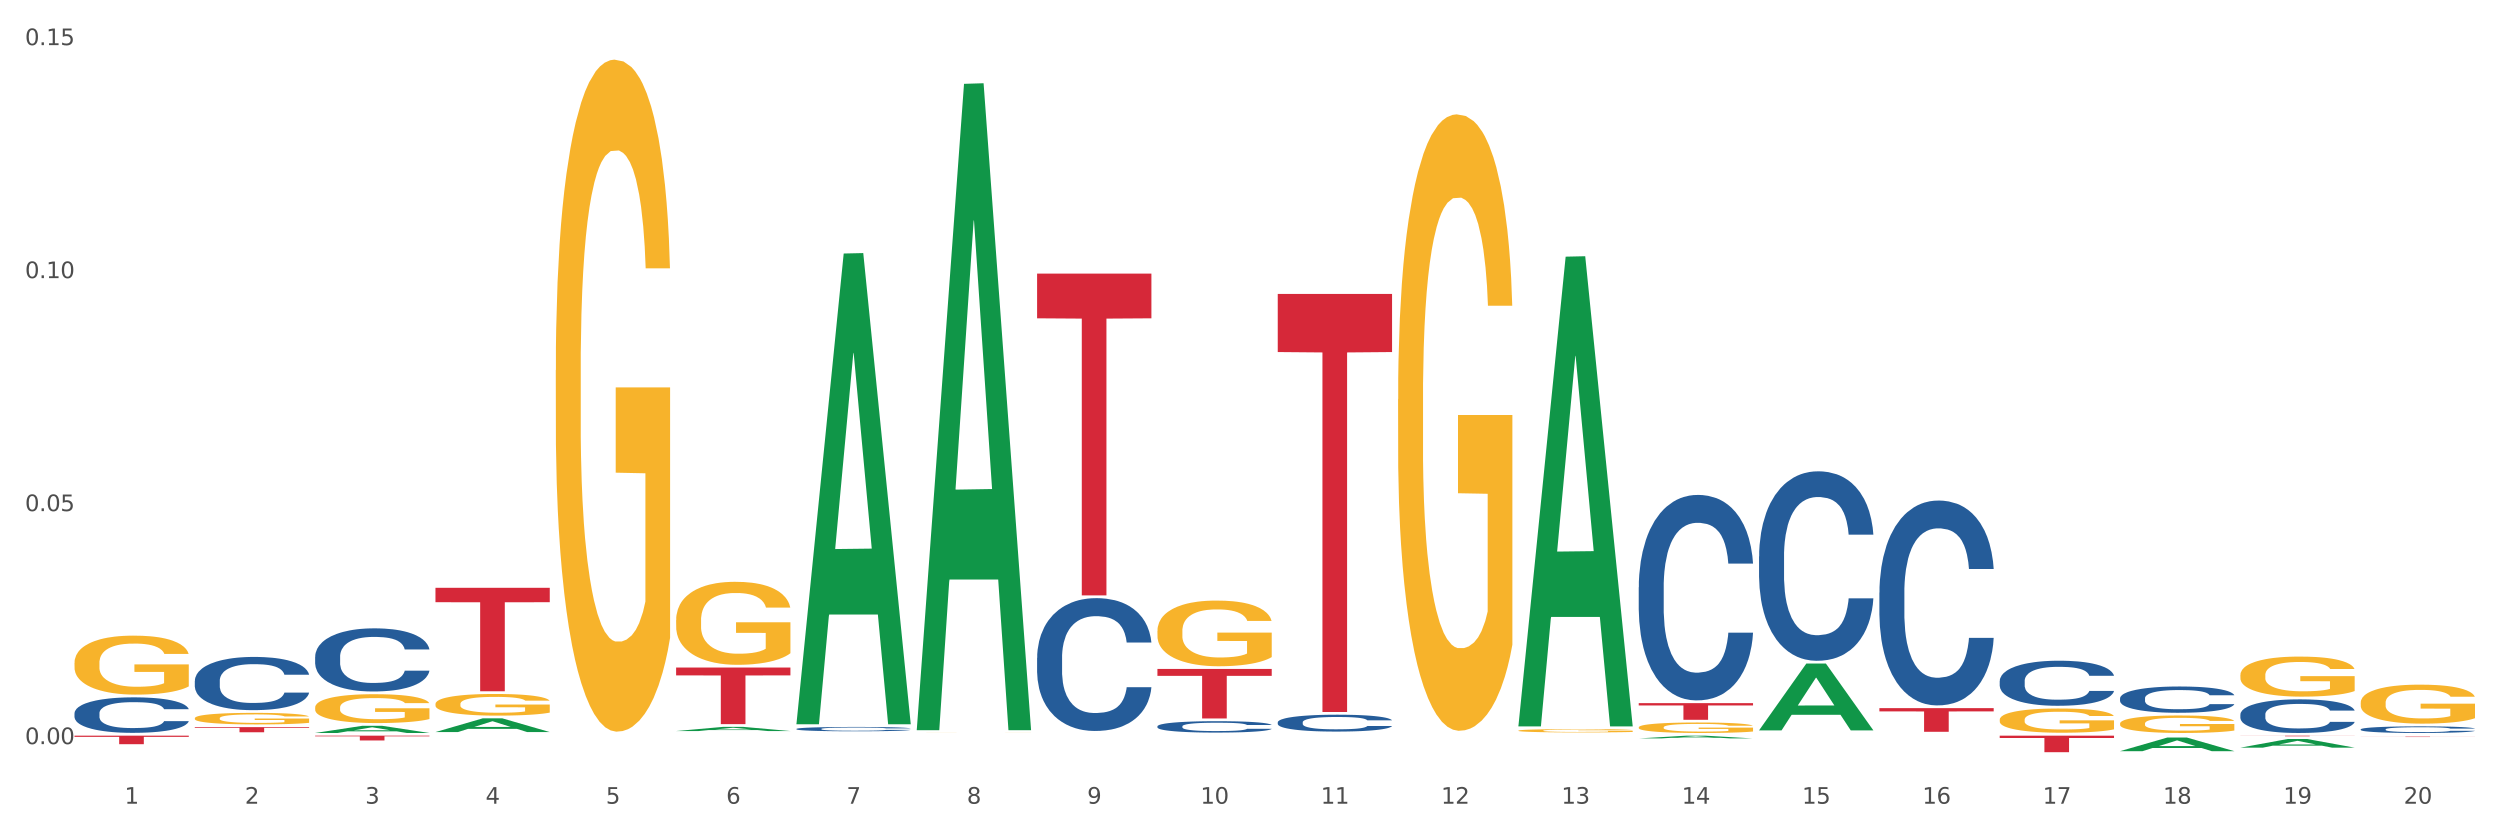 <?xml version="1.0" encoding="utf-8" standalone="no"?>
<!DOCTYPE svg PUBLIC "-//W3C//DTD SVG 1.1//EN"
  "http://www.w3.org/Graphics/SVG/1.1/DTD/svg11.dtd">
<svg xmlns:xlink="http://www.w3.org/1999/xlink" width="1080pt" height="360pt" viewBox="0 0 1080 360" xmlns="http://www.w3.org/2000/svg" version="1.1">
 <rect x="0" y="0" width="1080" height="360" fill="#333333" stroke="none"/>
 <defs>
  <style type="text/css">*{stroke-linejoin: round; stroke-linecap: butt}</style>
 </defs>
 <g id="figure_1">
  <g id="patch_1">
   <path d="M 0 360 
L 1080 360 
L 1080 0 
L 0 0 
z
" style="fill: #ffffff; stroke: #ffffff; stroke-linejoin: miter"/>
  </g>
  <g id="axes_1">
   <g id="matplotlib.axis_1">
    <g id="xtick_1">
     <g id="text_1">
      <!-- 1 -->
      <g style="fill: #4d4d4d" transform="translate(53.812 347.204) scale(0.096 -0.096)">
       <defs>
        <path id="DejaVuSans-31" d="M 794 531 
L 1825 531 
L 1825 4091 
L 703 3866 
L 703 4441 
L 1819 4666 
L 2450 4666 
L 2450 531 
L 3481 531 
L 3481 0 
L 794 0 
L 794 531 
z
" transform="scale(0.016)"/>
       </defs>
       <use xlink:href="#DejaVuSans-31"/>
      </g>
     </g>
    </g>
    <g id="xtick_2">
     <g id="text_2">
      <!-- 2 -->
      <g style="fill: #4d4d4d" transform="translate(105.793 347.204) scale(0.096 -0.096)">
       <defs>
        <path id="DejaVuSans-32" d="M 1228 531 
L 3431 531 
L 3431 0 
L 469 0 
L 469 531 
Q 828 903 1448 1529 
Q 2069 2156 2228 2338 
Q 2531 2678 2651 2914 
Q 2772 3150 2772 3378 
Q 2772 3750 2511 3984 
Q 2250 4219 1831 4219 
Q 1534 4219 1204 4116 
Q 875 4013 500 3803 
L 500 4441 
Q 881 4594 1212 4672 
Q 1544 4750 1819 4750 
Q 2544 4750 2975 4387 
Q 3406 4025 3406 3419 
Q 3406 3131 3298 2873 
Q 3191 2616 2906 2266 
Q 2828 2175 2409 1742 
Q 1991 1309 1228 531 
z
" transform="scale(0.016)"/>
       </defs>
       <use xlink:href="#DejaVuSans-32"/>
      </g>
     </g>
    </g>
    <g id="xtick_3">
     <g id="text_3">
      <!-- 3 -->
      <g style="fill: #4d4d4d" transform="translate(157.774 347.204) scale(0.096 -0.096)">
       <defs>
        <path id="DejaVuSans-33" d="M 2597 2516 
Q 3050 2419 3304 2112 
Q 3559 1806 3559 1356 
Q 3559 666 3084 287 
Q 2609 -91 1734 -91 
Q 1441 -91 1130 -33 
Q 819 25 488 141 
L 488 750 
Q 750 597 1062 519 
Q 1375 441 1716 441 
Q 2309 441 2620 675 
Q 2931 909 2931 1356 
Q 2931 1769 2642 2001 
Q 2353 2234 1838 2234 
L 1294 2234 
L 1294 2753 
L 1863 2753 
Q 2328 2753 2575 2939 
Q 2822 3125 2822 3475 
Q 2822 3834 2567 4026 
Q 2313 4219 1838 4219 
Q 1578 4219 1281 4162 
Q 984 4106 628 3988 
L 628 4550 
Q 988 4650 1302 4700 
Q 1616 4750 1894 4750 
Q 2613 4750 3031 4423 
Q 3450 4097 3450 3541 
Q 3450 3153 3228 2886 
Q 3006 2619 2597 2516 
z
" transform="scale(0.016)"/>
       </defs>
       <use xlink:href="#DejaVuSans-33"/>
      </g>
     </g>
    </g>
    <g id="xtick_4">
     <g id="text_4">
      <!-- 4 -->
      <g style="fill: #4d4d4d" transform="translate(209.756 347.204) scale(0.096 -0.096)">
       <defs>
        <path id="DejaVuSans-34" d="M 2419 4116 
L 825 1625 
L 2419 1625 
L 2419 4116 
z
M 2253 4666 
L 3047 4666 
L 3047 1625 
L 3713 1625 
L 3713 1100 
L 3047 1100 
L 3047 0 
L 2419 0 
L 2419 1100 
L 313 1100 
L 313 1709 
L 2253 4666 
z
" transform="scale(0.016)"/>
       </defs>
       <use xlink:href="#DejaVuSans-34"/>
      </g>
     </g>
    </g>
    <g id="xtick_5">
     <g id="text_5">
      <!-- 5 -->
      <g style="fill: #4d4d4d" transform="translate(261.737 347.204) scale(0.096 -0.096)">
       <defs>
        <path id="DejaVuSans-35" d="M 691 4666 
L 3169 4666 
L 3169 4134 
L 1269 4134 
L 1269 2991 
Q 1406 3038 1543 3061 
Q 1681 3084 1819 3084 
Q 2600 3084 3056 2656 
Q 3513 2228 3513 1497 
Q 3513 744 3044 326 
Q 2575 -91 1722 -91 
Q 1428 -91 1123 -41 
Q 819 9 494 109 
L 494 744 
Q 775 591 1075 516 
Q 1375 441 1709 441 
Q 2250 441 2565 725 
Q 2881 1009 2881 1497 
Q 2881 1984 2565 2268 
Q 2250 2553 1709 2553 
Q 1456 2553 1204 2497 
Q 953 2441 691 2322 
L 691 4666 
z
" transform="scale(0.016)"/>
       </defs>
       <use xlink:href="#DejaVuSans-35"/>
      </g>
     </g>
    </g>
    <g id="xtick_6">
     <g id="text_6">
      <!-- 6 -->
      <g style="fill: #4d4d4d" transform="translate(313.718 347.204) scale(0.096 -0.096)">
       <defs>
        <path id="DejaVuSans-36" d="M 2113 2584 
Q 1688 2584 1439 2293 
Q 1191 2003 1191 1497 
Q 1191 994 1439 701 
Q 1688 409 2113 409 
Q 2538 409 2786 701 
Q 3034 994 3034 1497 
Q 3034 2003 2786 2293 
Q 2538 2584 2113 2584 
z
M 3366 4563 
L 3366 3988 
Q 3128 4100 2886 4159 
Q 2644 4219 2406 4219 
Q 1781 4219 1451 3797 
Q 1122 3375 1075 2522 
Q 1259 2794 1537 2939 
Q 1816 3084 2150 3084 
Q 2853 3084 3261 2657 
Q 3669 2231 3669 1497 
Q 3669 778 3244 343 
Q 2819 -91 2113 -91 
Q 1303 -91 875 529 
Q 447 1150 447 2328 
Q 447 3434 972 4092 
Q 1497 4750 2381 4750 
Q 2619 4750 2861 4703 
Q 3103 4656 3366 4563 
z
" transform="scale(0.016)"/>
       </defs>
       <use xlink:href="#DejaVuSans-36"/>
      </g>
     </g>
    </g>
    <g id="xtick_7">
     <g id="text_7">
      <!-- 7 -->
      <g style="fill: #4d4d4d" transform="translate(365.699 347.204) scale(0.096 -0.096)">
       <defs>
        <path id="DejaVuSans-37" d="M 525 4666 
L 3525 4666 
L 3525 4397 
L 1831 0 
L 1172 0 
L 2766 4134 
L 525 4134 
L 525 4666 
z
" transform="scale(0.016)"/>
       </defs>
       <use xlink:href="#DejaVuSans-37"/>
      </g>
     </g>
    </g>
    <g id="xtick_8">
     <g id="text_8">
      <!-- 8 -->
      <g style="fill: #4d4d4d" transform="translate(417.68 347.204) scale(0.096 -0.096)">
       <defs>
        <path id="DejaVuSans-38" d="M 2034 2216 
Q 1584 2216 1326 1975 
Q 1069 1734 1069 1313 
Q 1069 891 1326 650 
Q 1584 409 2034 409 
Q 2484 409 2743 651 
Q 3003 894 3003 1313 
Q 3003 1734 2745 1975 
Q 2488 2216 2034 2216 
z
M 1403 2484 
Q 997 2584 770 2862 
Q 544 3141 544 3541 
Q 544 4100 942 4425 
Q 1341 4750 2034 4750 
Q 2731 4750 3128 4425 
Q 3525 4100 3525 3541 
Q 3525 3141 3298 2862 
Q 3072 2584 2669 2484 
Q 3125 2378 3379 2068 
Q 3634 1759 3634 1313 
Q 3634 634 3220 271 
Q 2806 -91 2034 -91 
Q 1263 -91 848 271 
Q 434 634 434 1313 
Q 434 1759 690 2068 
Q 947 2378 1403 2484 
z
M 1172 3481 
Q 1172 3119 1398 2916 
Q 1625 2713 2034 2713 
Q 2441 2713 2670 2916 
Q 2900 3119 2900 3481 
Q 2900 3844 2670 4047 
Q 2441 4250 2034 4250 
Q 1625 4250 1398 4047 
Q 1172 3844 1172 3481 
z
" transform="scale(0.016)"/>
       </defs>
       <use xlink:href="#DejaVuSans-38"/>
      </g>
     </g>
    </g>
    <g id="xtick_9">
     <g id="text_9">
      <!-- 9 -->
      <g style="fill: #4d4d4d" transform="translate(469.662 347.204) scale(0.096 -0.096)">
       <defs>
        <path id="DejaVuSans-39" d="M 703 97 
L 703 672 
Q 941 559 1184 500 
Q 1428 441 1663 441 
Q 2288 441 2617 861 
Q 2947 1281 2994 2138 
Q 2813 1869 2534 1725 
Q 2256 1581 1919 1581 
Q 1219 1581 811 2004 
Q 403 2428 403 3163 
Q 403 3881 828 4315 
Q 1253 4750 1959 4750 
Q 2769 4750 3195 4129 
Q 3622 3509 3622 2328 
Q 3622 1225 3098 567 
Q 2575 -91 1691 -91 
Q 1453 -91 1209 -44 
Q 966 3 703 97 
z
M 1959 2075 
Q 2384 2075 2632 2365 
Q 2881 2656 2881 3163 
Q 2881 3666 2632 3958 
Q 2384 4250 1959 4250 
Q 1534 4250 1286 3958 
Q 1038 3666 1038 3163 
Q 1038 2656 1286 2365 
Q 1534 2075 1959 2075 
z
" transform="scale(0.016)"/>
       </defs>
       <use xlink:href="#DejaVuSans-39"/>
      </g>
     </g>
    </g>
    <g id="xtick_10">
     <g id="text_10">
      <!-- 10 -->
      <g style="fill: #4d4d4d" transform="translate(518.589 347.204) scale(0.096 -0.096)">
       <defs>
        <path id="DejaVuSans-30" d="M 2034 4250 
Q 1547 4250 1301 3770 
Q 1056 3291 1056 2328 
Q 1056 1369 1301 889 
Q 1547 409 2034 409 
Q 2525 409 2770 889 
Q 3016 1369 3016 2328 
Q 3016 3291 2770 3770 
Q 2525 4250 2034 4250 
z
M 2034 4750 
Q 2819 4750 3233 4129 
Q 3647 3509 3647 2328 
Q 3647 1150 3233 529 
Q 2819 -91 2034 -91 
Q 1250 -91 836 529 
Q 422 1150 422 2328 
Q 422 3509 836 4129 
Q 1250 4750 2034 4750 
z
" transform="scale(0.016)"/>
       </defs>
       <use xlink:href="#DejaVuSans-31"/>
       <use xlink:href="#DejaVuSans-30" transform="translate(63.623 0)"/>
      </g>
     </g>
    </g>
    <g id="xtick_11">
     <g id="text_11">
      <!-- 11 -->
      <g style="fill: #4d4d4d" transform="translate(570.57 347.204) scale(0.096 -0.096)">
       <use xlink:href="#DejaVuSans-31"/>
       <use xlink:href="#DejaVuSans-31" transform="translate(63.623 0)"/>
      </g>
     </g>
    </g>
    <g id="xtick_12">
     <g id="text_12">
      <!-- 12 -->
      <g style="fill: #4d4d4d" transform="translate(622.551 347.204) scale(0.096 -0.096)">
       <use xlink:href="#DejaVuSans-31"/>
       <use xlink:href="#DejaVuSans-32" transform="translate(63.623 0)"/>
      </g>
     </g>
    </g>
    <g id="xtick_13">
     <g id="text_13">
      <!-- 13 -->
      <g style="fill: #4d4d4d" transform="translate(674.533 347.204) scale(0.096 -0.096)">
       <use xlink:href="#DejaVuSans-31"/>
       <use xlink:href="#DejaVuSans-33" transform="translate(63.623 0)"/>
      </g>
     </g>
    </g>
    <g id="xtick_14">
     <g id="text_14">
      <!-- 14 -->
      <g style="fill: #4d4d4d" transform="translate(726.514 347.204) scale(0.096 -0.096)">
       <use xlink:href="#DejaVuSans-31"/>
       <use xlink:href="#DejaVuSans-34" transform="translate(63.623 0)"/>
      </g>
     </g>
    </g>
    <g id="xtick_15">
     <g id="text_15">
      <!-- 15 -->
      <g style="fill: #4d4d4d" transform="translate(778.495 347.204) scale(0.096 -0.096)">
       <use xlink:href="#DejaVuSans-31"/>
       <use xlink:href="#DejaVuSans-35" transform="translate(63.623 0)"/>
      </g>
     </g>
    </g>
    <g id="xtick_16">
     <g id="text_16">
      <!-- 16 -->
      <g style="fill: #4d4d4d" transform="translate(830.476 347.204) scale(0.096 -0.096)">
       <use xlink:href="#DejaVuSans-31"/>
       <use xlink:href="#DejaVuSans-36" transform="translate(63.623 0)"/>
      </g>
     </g>
    </g>
    <g id="xtick_17">
     <g id="text_17">
      <!-- 17 -->
      <g style="fill: #4d4d4d" transform="translate(882.457 347.204) scale(0.096 -0.096)">
       <use xlink:href="#DejaVuSans-31"/>
       <use xlink:href="#DejaVuSans-37" transform="translate(63.623 0)"/>
      </g>
     </g>
    </g>
    <g id="xtick_18">
     <g id="text_18">
      <!-- 18 -->
      <g style="fill: #4d4d4d" transform="translate(934.439 347.204) scale(0.096 -0.096)">
       <use xlink:href="#DejaVuSans-31"/>
       <use xlink:href="#DejaVuSans-38" transform="translate(63.623 0)"/>
      </g>
     </g>
    </g>
    <g id="xtick_19">
     <g id="text_19">
      <!-- 19 -->
      <g style="fill: #4d4d4d" transform="translate(986.42 347.204) scale(0.096 -0.096)">
       <use xlink:href="#DejaVuSans-31"/>
       <use xlink:href="#DejaVuSans-39" transform="translate(63.623 0)"/>
      </g>
     </g>
    </g>
    <g id="xtick_20">
     <g id="text_20">
      <!-- 20 -->
      <g style="fill: #4d4d4d" transform="translate(1038.401 347.204) scale(0.096 -0.096)">
       <use xlink:href="#DejaVuSans-32"/>
       <use xlink:href="#DejaVuSans-30" transform="translate(63.623 0)"/>
      </g>
     </g>
    </g>
    <g id="xtick_21"/>
    <g id="xtick_22"/>
    <g id="xtick_23"/>
    <g id="xtick_24"/>
    <g id="xtick_25"/>
    <g id="xtick_26"/>
    <g id="xtick_27"/>
    <g id="xtick_28"/>
    <g id="xtick_29"/>
    <g id="xtick_30"/>
    <g id="xtick_31"/>
    <g id="xtick_32"/>
    <g id="xtick_33"/>
    <g id="xtick_34"/>
    <g id="xtick_35"/>
    <g id="xtick_36"/>
    <g id="xtick_37"/>
    <g id="xtick_38"/>
    <g id="xtick_39"/>
   </g>
   <g id="matplotlib.axis_2">
    <g id="ytick_1">
     <g id="text_21">
      <!-- 0.00 -->
      <g style="fill: #4d4d4d" transform="translate(10.8 321.464) scale(0.096 -0.096)">
       <defs>
        <path id="DejaVuSans-2e" d="M 684 794 
L 1344 794 
L 1344 0 
L 684 0 
L 684 794 
z
" transform="scale(0.016)"/>
       </defs>
       <use xlink:href="#DejaVuSans-30"/>
       <use xlink:href="#DejaVuSans-2e" transform="translate(63.623 0)"/>
       <use xlink:href="#DejaVuSans-30" transform="translate(95.41 0)"/>
       <use xlink:href="#DejaVuSans-30" transform="translate(159.033 0)"/>
      </g>
     </g>
    </g>
    <g id="ytick_2">
     <g id="text_22">
      <!-- 0.05 -->
      <g style="fill: #4d4d4d" transform="translate(10.8 220.81) scale(0.096 -0.096)">
       <use xlink:href="#DejaVuSans-30"/>
       <use xlink:href="#DejaVuSans-2e" transform="translate(63.623 0)"/>
       <use xlink:href="#DejaVuSans-30" transform="translate(95.41 0)"/>
       <use xlink:href="#DejaVuSans-35" transform="translate(159.033 0)"/>
      </g>
     </g>
    </g>
    <g id="ytick_3">
     <g id="text_23">
      <!-- 0.10 -->
      <g style="fill: #4d4d4d" transform="translate(10.8 120.156) scale(0.096 -0.096)">
       <use xlink:href="#DejaVuSans-30"/>
       <use xlink:href="#DejaVuSans-2e" transform="translate(63.623 0)"/>
       <use xlink:href="#DejaVuSans-31" transform="translate(95.41 0)"/>
       <use xlink:href="#DejaVuSans-30" transform="translate(159.033 0)"/>
      </g>
     </g>
    </g>
    <g id="ytick_4">
     <g id="text_24">
      <!-- 0.15 -->
      <g style="fill: #4d4d4d" transform="translate(10.8 19.503) scale(0.096 -0.096)">
       <use xlink:href="#DejaVuSans-30"/>
       <use xlink:href="#DejaVuSans-2e" transform="translate(63.623 0)"/>
       <use xlink:href="#DejaVuSans-31" transform="translate(95.41 0)"/>
       <use xlink:href="#DejaVuSans-35" transform="translate(159.033 0)"/>
      </g>
     </g>
    </g>
    <g id="ytick_5"/>
    <g id="ytick_6"/>
    <g id="ytick_7"/>
   </g>
   <g id="PolyCollection_1">
    <path d="M 136.137 316.642 
L 136.188 316.639 
L 156.552 313.537 
L 165.003 313.534 
L 185.52 316.648 
L 175.745 316.648 
L 171.316 315.923 
L 150.29 315.923 
L 150.137 315.935 
L 145.861 316.648 
L 136.137 316.648 
L 136.137 316.642 
L 152.938 315.49 
L 168.669 315.487 
L 160.879 314.198 
L 160.778 314.192 
L 160.676 314.201 
L 152.887 315.487 
L 152.938 315.49 
L 136.137 316.642 
z
" clip-path="url(#p5c5c0f3934)" style="fill: #109648"/>
    <path d="M 188.119 316.242 
L 188.17 316.237 
L 208.533 310.327 
L 216.984 310.321 
L 237.501 316.253 
L 227.726 316.253 
L 223.297 314.872 
L 202.271 314.872 
L 202.119 314.894 
L 197.842 316.253 
L 188.119 316.253 
L 188.119 316.242 
L 204.919 314.048 
L 220.65 314.042 
L 212.861 311.586 
L 212.759 311.574 
L 212.657 311.591 
L 204.868 314.042 
L 204.919 314.048 
L 188.119 316.242 
z
" clip-path="url(#p5c5c0f3934)" style="fill: #109648"/>
    <path d="M 396.043 316.629 
L 396.102 316.629 
L 396.102 316.628 
L 396.218 316.627 
L 396.801 316.624 
L 397.676 316.622 
L 398.317 316.621 
L 398.959 316.62 
L 399.716 316.62 
L 400.649 316.619 
L 402.34 316.617 
L 403.39 316.617 
L 404.672 316.616 
L 407.004 316.615 
L 408.695 316.614 
L 410.444 316.614 
L 413.301 316.613 
L 415.167 316.613 
L 417.149 316.613 
L 419.539 316.613 
L 421.347 316.613 
L 425.311 316.613 
L 428.693 316.613 
L 430.325 316.613 
L 432.424 316.614 
L 433.532 316.614 
L 435.339 316.614 
L 437.205 316.615 
L 438.488 316.616 
L 440.412 316.617 
L 441.869 316.618 
L 443.21 316.619 
L 443.91 316.62 
L 444.434 316.621 
L 444.901 316.622 
L 445.367 316.624 
L 434.873 316.624 
L 434.465 316.623 
L 433.823 316.621 
L 432.891 316.62 
L 432.074 316.62 
L 430.675 316.619 
L 429.392 316.618 
L 428.051 316.618 
L 426.419 316.618 
L 425.136 316.618 
L 423.329 316.617 
L 419.773 316.618 
L 417.382 316.618 
L 415.75 316.618 
L 414.7 316.618 
L 413.767 316.619 
L 412.718 316.619 
L 411.494 316.62 
L 410.619 316.62 
L 409.744 316.621 
L 409.045 316.622 
L 408.404 316.623 
L 407.879 316.624 
L 407.471 316.625 
L 407.121 316.626 
L 406.829 316.628 
L 406.829 316.633 
L 406.946 316.634 
L 407.237 316.635 
L 407.587 316.636 
L 408.17 316.637 
L 408.695 316.638 
L 409.686 316.639 
L 410.794 316.64 
L 411.668 316.641 
L 412.543 316.641 
L 414.059 316.642 
L 415.75 316.642 
L 417.207 316.643 
L 419.189 316.643 
L 420.53 316.643 
L 421.696 316.643 
L 424.553 316.643 
L 426.594 316.643 
L 428.868 316.643 
L 430.617 316.643 
L 432.074 316.642 
L 433.707 316.642 
L 434.756 316.641 
L 434.756 316.634 
L 421.93 316.634 
L 421.93 316.63 
L 445.426 316.63 
L 445.426 316.643 
L 444.434 316.644 
L 443.327 316.644 
L 442.161 316.645 
L 440.412 316.646 
L 438.313 316.646 
L 436.447 316.647 
L 434.465 316.647 
L 432.133 316.647 
L 429.101 316.648 
L 427.235 316.648 
L 424.903 316.648 
L 422.163 316.648 
L 419.773 316.648 
L 417.44 316.648 
L 414.992 316.648 
L 412.601 316.647 
L 410.794 316.647 
L 408.987 316.646 
L 407.063 316.645 
L 405.547 316.645 
L 404.381 316.644 
L 403.098 316.644 
L 401.699 316.643 
L 400.649 316.642 
L 399.716 316.641 
L 398.725 316.64 
L 398.026 316.639 
L 397.326 316.637 
L 396.918 316.636 
L 396.452 316.635 
L 396.102 316.633 
L 396.043 316.629 
z
" clip-path="url(#p5c5c0f3934)" style="fill: #f7b32b"/>
    <path d="M 967.837 317.816 
L 1017.219 317.816 
L 1017.219 317.854 
L 997.794 317.854 
L 997.794 318.086 
L 987.145 318.086 
L 987.145 317.854 
L 967.837 317.854 
L 967.837 317.817 
L 967.837 317.816 
z
" clip-path="url(#p5c5c0f3934)" style="fill: #d62839"/>
    <path d="M 707.931 303.751 
L 757.313 303.751 
L 757.313 304.751 
L 737.888 304.758 
L 737.888 310.95 
L 727.239 310.95 
L 727.239 304.758 
L 707.931 304.751 
L 707.931 303.758 
L 707.931 303.751 
z
" clip-path="url(#p5c5c0f3934)" style="fill: #d62839"/>
    <path d="M 811.893 305.91 
L 861.275 305.91 
L 861.275 307.331 
L 841.85 307.341 
L 841.85 316.139 
L 831.201 316.139 
L 831.201 307.341 
L 811.893 307.331 
L 811.893 305.919 
L 811.893 305.91 
z
" clip-path="url(#p5c5c0f3934)" style="fill: #d62839"/>
    <path d="M 500.006 288.992 
L 549.388 288.992 
L 549.388 291.965 
L 529.963 291.985 
L 529.963 310.381 
L 519.314 310.381 
L 519.314 291.985 
L 500.006 291.965 
L 500.006 289.013 
L 500.006 288.992 
z
" clip-path="url(#p5c5c0f3934)" style="fill: #d62839"/>
    <path d="M 863.874 317.816 
L 913.256 317.816 
L 913.256 318.808 
L 893.831 318.814 
L 893.831 324.95 
L 883.182 324.95 
L 883.182 318.814 
L 863.874 318.808 
L 863.874 317.823 
L 863.874 317.816 
z
" clip-path="url(#p5c5c0f3934)" style="fill: #d62839"/>
    <path d="M 551.987 126.989 
L 601.369 126.989 
L 601.369 152.085 
L 581.944 152.255 
L 581.944 307.58 
L 571.295 307.58 
L 571.295 152.255 
L 551.987 152.085 
L 551.987 127.158 
L 551.987 126.989 
z
" clip-path="url(#p5c5c0f3934)" style="fill: #d62839"/>
    <path d="M 32.175 286.372 
L 32.233 286.349 
L 32.233 285.511 
L 32.35 284.789 
L 32.933 283.043 
L 33.807 281.6 
L 34.449 280.831 
L 35.09 280.203 
L 35.848 279.574 
L 36.781 278.922 
L 38.472 277.968 
L 39.521 277.479 
L 40.804 276.967 
L 43.136 276.222 
L 44.827 275.803 
L 46.576 275.453 
L 49.433 275.034 
L 51.298 274.848 
L 53.28 274.708 
L 55.671 274.615 
L 57.478 274.592 
L 61.443 274.662 
L 64.824 274.871 
L 66.457 275.034 
L 68.556 275.314 
L 69.663 275.5 
L 71.471 275.873 
L 73.337 276.361 
L 74.619 276.78 
L 76.543 277.572 
L 78.001 278.364 
L 79.342 279.341 
L 80.041 280.016 
L 80.566 280.645 
L 81.032 281.367 
L 81.499 282.508 
L 71.004 282.508 
L 70.596 281.693 
L 69.955 280.924 
L 69.022 280.179 
L 68.206 279.714 
L 66.807 279.132 
L 65.524 278.759 
L 64.183 278.48 
L 62.551 278.247 
L 61.268 278.131 
L 59.461 278.038 
L 55.904 278.061 
L 53.514 278.247 
L 51.881 278.48 
L 50.832 278.689 
L 49.899 278.922 
L 48.849 279.248 
L 47.625 279.737 
L 46.751 280.179 
L 45.876 280.738 
L 45.176 281.297 
L 44.535 281.949 
L 44.01 282.647 
L 43.602 283.369 
L 43.252 284.254 
L 42.961 285.72 
L 42.961 288.91 
L 43.078 289.631 
L 43.369 290.586 
L 43.719 291.308 
L 44.302 292.169 
L 44.827 292.751 
L 45.818 293.589 
L 46.926 294.288 
L 47.8 294.73 
L 48.675 295.102 
L 50.19 295.615 
L 51.881 296.034 
L 53.339 296.29 
L 55.321 296.522 
L 56.662 296.616 
L 57.828 296.662 
L 60.685 296.662 
L 62.725 296.592 
L 64.999 296.429 
L 66.748 296.22 
L 68.206 295.964 
L 69.838 295.545 
L 70.888 295.149 
L 70.888 290.283 
L 58.061 290.26 
L 58.061 287.024 
L 81.557 287.024 
L 81.557 296.522 
L 80.566 297.011 
L 79.458 297.454 
L 78.292 297.849 
L 76.543 298.338 
L 74.444 298.804 
L 72.579 299.13 
L 70.596 299.409 
L 68.264 299.665 
L 65.232 299.898 
L 63.367 299.991 
L 61.035 300.061 
L 58.294 300.084 
L 55.904 300.038 
L 53.572 299.921 
L 51.123 299.712 
L 48.733 299.409 
L 46.926 299.107 
L 45.118 298.734 
L 43.194 298.245 
L 41.678 297.78 
L 40.512 297.361 
L 39.23 296.825 
L 37.83 296.127 
L 36.781 295.498 
L 35.848 294.846 
L 34.857 294.008 
L 34.157 293.286 
L 33.458 292.379 
L 33.05 291.703 
L 32.583 290.656 
L 32.233 289.189 
L 32.175 286.372 
z
" clip-path="url(#p5c5c0f3934)" style="fill: #f7b32b"/>
    <path d="M 188.119 304.12 
L 188.177 304.111 
L 188.177 303.803 
L 188.294 303.538 
L 188.877 302.897 
L 189.751 302.368 
L 190.392 302.086 
L 191.034 301.855 
L 191.792 301.624 
L 192.725 301.385 
L 194.415 301.034 
L 195.465 300.855 
L 196.747 300.667 
L 199.079 300.394 
L 200.77 300.24 
L 202.519 300.112 
L 205.376 299.958 
L 207.242 299.889 
L 209.224 299.838 
L 211.614 299.804 
L 213.422 299.795 
L 217.386 299.821 
L 220.768 299.898 
L 222.4 299.958 
L 224.499 300.06 
L 225.607 300.129 
L 227.414 300.265 
L 229.28 300.445 
L 230.563 300.599 
L 232.487 300.889 
L 233.944 301.18 
L 235.285 301.539 
L 235.985 301.787 
L 236.51 302.017 
L 236.976 302.282 
L 237.442 302.701 
L 226.948 302.701 
L 226.54 302.402 
L 225.899 302.12 
L 224.966 301.846 
L 224.149 301.675 
L 222.75 301.462 
L 221.468 301.325 
L 220.127 301.223 
L 218.494 301.137 
L 217.212 301.094 
L 215.404 301.06 
L 211.848 301.069 
L 209.457 301.137 
L 207.825 301.223 
L 206.775 301.299 
L 205.843 301.385 
L 204.793 301.505 
L 203.569 301.684 
L 202.694 301.846 
L 201.82 302.051 
L 201.12 302.257 
L 200.479 302.496 
L 199.954 302.752 
L 199.546 303.017 
L 199.196 303.342 
L 198.905 303.88 
L 198.905 305.051 
L 199.021 305.316 
L 199.313 305.666 
L 199.662 305.931 
L 200.246 306.247 
L 200.77 306.461 
L 201.761 306.769 
L 202.869 307.025 
L 203.744 307.187 
L 204.618 307.324 
L 206.134 307.512 
L 207.825 307.666 
L 209.282 307.76 
L 211.265 307.845 
L 212.606 307.88 
L 213.772 307.897 
L 216.628 307.897 
L 218.669 307.871 
L 220.943 307.811 
L 222.692 307.734 
L 224.149 307.64 
L 225.782 307.487 
L 226.831 307.341 
L 226.831 305.555 
L 214.005 305.547 
L 214.005 304.359 
L 237.501 304.359 
L 237.501 307.845 
L 236.51 308.025 
L 235.402 308.187 
L 234.236 308.333 
L 232.487 308.512 
L 230.388 308.683 
L 228.522 308.803 
L 226.54 308.905 
L 224.208 308.999 
L 221.176 309.085 
L 219.31 309.119 
L 216.978 309.144 
L 214.238 309.153 
L 211.848 309.136 
L 209.516 309.093 
L 207.067 309.016 
L 204.676 308.905 
L 202.869 308.794 
L 201.062 308.657 
L 199.138 308.478 
L 197.622 308.307 
L 196.456 308.153 
L 195.173 307.957 
L 193.774 307.7 
L 192.725 307.469 
L 191.792 307.23 
L 190.801 306.922 
L 190.101 306.658 
L 189.401 306.324 
L 188.993 306.076 
L 188.527 305.692 
L 188.177 305.154 
L 188.119 304.12 
z
" clip-path="url(#p5c5c0f3934)" style="fill: #f7b32b"/>
    <path d="M 500.006 272.559 
L 500.064 272.533 
L 500.064 271.6 
L 500.181 270.796 
L 500.764 268.852 
L 501.638 267.246 
L 502.28 266.39 
L 502.921 265.691 
L 503.679 264.991 
L 504.612 264.265 
L 506.302 263.202 
L 507.352 262.658 
L 508.635 262.088 
L 510.967 261.259 
L 512.657 260.792 
L 514.407 260.403 
L 517.263 259.937 
L 519.129 259.729 
L 521.111 259.574 
L 523.502 259.47 
L 525.309 259.444 
L 529.274 259.522 
L 532.655 259.755 
L 534.288 259.937 
L 536.387 260.248 
L 537.494 260.455 
L 539.302 260.87 
L 541.167 261.414 
L 542.45 261.881 
L 544.374 262.762 
L 545.832 263.643 
L 547.172 264.732 
L 547.872 265.483 
L 548.397 266.183 
L 548.863 266.986 
L 549.33 268.256 
L 538.835 268.256 
L 538.427 267.349 
L 537.786 266.494 
L 536.853 265.665 
L 536.037 265.146 
L 534.637 264.498 
L 533.355 264.084 
L 532.014 263.773 
L 530.381 263.513 
L 529.099 263.384 
L 527.291 263.28 
L 523.735 263.306 
L 521.345 263.513 
L 519.712 263.773 
L 518.663 264.006 
L 517.73 264.265 
L 516.68 264.628 
L 515.456 265.172 
L 514.581 265.665 
L 513.707 266.287 
L 513.007 266.909 
L 512.366 267.634 
L 511.841 268.412 
L 511.433 269.215 
L 511.083 270.2 
L 510.792 271.833 
L 510.792 275.384 
L 510.908 276.187 
L 511.2 277.25 
L 511.55 278.053 
L 512.133 279.012 
L 512.657 279.66 
L 513.649 280.593 
L 514.756 281.371 
L 515.631 281.863 
L 516.505 282.278 
L 518.021 282.848 
L 519.712 283.315 
L 521.17 283.6 
L 523.152 283.859 
L 524.493 283.962 
L 525.659 284.014 
L 528.516 284.014 
L 530.556 283.937 
L 532.83 283.755 
L 534.579 283.522 
L 536.037 283.237 
L 537.669 282.77 
L 538.719 282.33 
L 538.719 276.913 
L 525.892 276.887 
L 525.892 273.284 
L 549.388 273.284 
L 549.388 283.859 
L 548.397 284.403 
L 547.289 284.896 
L 546.123 285.336 
L 544.374 285.88 
L 542.275 286.399 
L 540.409 286.762 
L 538.427 287.073 
L 536.095 287.358 
L 533.063 287.617 
L 531.198 287.721 
L 528.866 287.798 
L 526.125 287.824 
L 523.735 287.772 
L 521.403 287.643 
L 518.954 287.41 
L 516.564 287.073 
L 514.756 286.736 
L 512.949 286.321 
L 511.025 285.777 
L 509.509 285.258 
L 508.343 284.792 
L 507.06 284.196 
L 505.661 283.418 
L 504.612 282.718 
L 503.679 281.993 
L 502.688 281.06 
L 501.988 280.256 
L 501.288 279.245 
L 500.88 278.494 
L 500.414 277.328 
L 500.064 275.695 
L 500.006 272.559 
z
" clip-path="url(#p5c5c0f3934)" style="fill: #f7b32b"/>
    <path d="M 292.081 267.915 
L 292.139 267.882 
L 292.139 266.703 
L 292.256 265.688 
L 292.839 263.231 
L 293.713 261.201 
L 294.355 260.12 
L 294.996 259.236 
L 295.754 258.351 
L 296.687 257.434 
L 298.378 256.091 
L 299.427 255.404 
L 300.71 254.683 
L 303.042 253.635 
L 304.733 253.045 
L 306.482 252.554 
L 309.339 251.964 
L 311.204 251.702 
L 313.186 251.506 
L 315.577 251.375 
L 317.384 251.342 
L 321.349 251.44 
L 324.73 251.735 
L 326.363 251.964 
L 328.462 252.358 
L 329.569 252.62 
L 331.377 253.144 
L 333.243 253.831 
L 334.525 254.421 
L 336.449 255.535 
L 337.907 256.648 
L 339.248 258.024 
L 339.947 258.974 
L 340.472 259.858 
L 340.938 260.873 
L 341.405 262.478 
L 330.91 262.478 
L 330.502 261.332 
L 329.861 260.251 
L 328.928 259.203 
L 328.112 258.548 
L 326.713 257.729 
L 325.43 257.205 
L 324.089 256.812 
L 322.457 256.484 
L 321.174 256.321 
L 319.367 256.19 
L 315.81 256.222 
L 313.42 256.484 
L 311.787 256.812 
L 310.738 257.107 
L 309.805 257.434 
L 308.756 257.893 
L 307.531 258.581 
L 306.657 259.203 
L 305.782 259.989 
L 305.082 260.775 
L 304.441 261.692 
L 303.916 262.675 
L 303.508 263.69 
L 303.158 264.935 
L 302.867 266.998 
L 302.867 271.485 
L 302.984 272.5 
L 303.275 273.843 
L 303.625 274.859 
L 304.208 276.07 
L 304.733 276.889 
L 305.724 278.068 
L 306.832 279.051 
L 307.706 279.673 
L 308.581 280.197 
L 310.096 280.918 
L 311.787 281.507 
L 313.245 281.868 
L 315.227 282.195 
L 316.568 282.326 
L 317.734 282.392 
L 320.591 282.392 
L 322.631 282.293 
L 324.905 282.064 
L 326.654 281.769 
L 328.112 281.409 
L 329.744 280.82 
L 330.794 280.263 
L 330.794 273.418 
L 317.967 273.385 
L 317.967 268.832 
L 341.463 268.832 
L 341.463 282.195 
L 340.472 282.883 
L 339.364 283.505 
L 338.198 284.062 
L 336.449 284.75 
L 334.35 285.405 
L 332.485 285.864 
L 330.502 286.257 
L 328.17 286.617 
L 325.138 286.944 
L 323.273 287.075 
L 320.941 287.174 
L 318.2 287.206 
L 315.81 287.141 
L 313.478 286.977 
L 311.029 286.682 
L 308.639 286.257 
L 306.832 285.831 
L 305.024 285.307 
L 303.1 284.619 
L 301.584 283.964 
L 300.418 283.374 
L 299.136 282.621 
L 297.736 281.638 
L 296.687 280.754 
L 295.754 279.837 
L 294.763 278.658 
L 294.063 277.643 
L 293.364 276.365 
L 292.956 275.415 
L 292.489 273.942 
L 292.139 271.878 
L 292.081 267.915 
z
" clip-path="url(#p5c5c0f3934)" style="fill: #f7b32b"/>
    <path d="M 240.1 159.918 
L 240.158 159.653 
L 240.158 150.108 
L 240.275 141.889 
L 240.858 122.004 
L 241.732 105.565 
L 242.374 96.816 
L 243.015 89.657 
L 243.773 82.499 
L 244.706 75.075 
L 246.396 64.204 
L 247.446 58.636 
L 248.729 52.803 
L 251.061 44.319 
L 252.751 39.547 
L 254.501 35.57 
L 257.357 30.797 
L 259.223 28.676 
L 261.205 27.085 
L 263.596 26.025 
L 265.403 25.759 
L 269.368 26.555 
L 272.749 28.941 
L 274.382 30.797 
L 276.481 33.979 
L 277.588 36.1 
L 279.396 40.342 
L 281.261 45.91 
L 282.544 50.682 
L 284.468 59.697 
L 285.926 68.711 
L 287.266 79.847 
L 287.966 87.536 
L 288.491 94.695 
L 288.957 102.914 
L 289.424 115.906 
L 278.929 115.906 
L 278.521 106.626 
L 277.88 97.876 
L 276.947 89.392 
L 276.131 84.089 
L 274.731 77.461 
L 273.449 73.219 
L 272.108 70.037 
L 270.475 67.386 
L 269.193 66.06 
L 267.385 65 
L 263.829 65.265 
L 261.438 67.386 
L 259.806 70.037 
L 258.757 72.423 
L 257.824 75.075 
L 256.774 78.787 
L 255.55 84.354 
L 254.675 89.392 
L 253.801 95.755 
L 253.101 102.119 
L 252.46 109.542 
L 251.935 117.496 
L 251.527 125.716 
L 251.177 135.791 
L 250.886 152.494 
L 250.886 188.818 
L 251.002 197.037 
L 251.294 207.908 
L 251.644 216.127 
L 252.227 225.937 
L 252.751 232.565 
L 253.743 242.11 
L 254.85 250.064 
L 255.725 255.102 
L 256.599 259.344 
L 258.115 265.177 
L 259.806 269.949 
L 261.264 272.866 
L 263.246 275.517 
L 264.587 276.578 
L 265.753 277.108 
L 268.61 277.108 
L 270.65 276.313 
L 272.924 274.457 
L 274.673 272.07 
L 276.131 269.154 
L 277.763 264.382 
L 278.813 259.874 
L 278.813 204.461 
L 265.986 204.196 
L 265.986 167.342 
L 289.482 167.342 
L 289.482 275.517 
L 288.491 281.085 
L 287.383 286.123 
L 286.217 290.63 
L 284.468 296.198 
L 282.369 301.5 
L 280.503 305.212 
L 278.521 308.394 
L 276.189 311.311 
L 273.157 313.962 
L 271.292 315.022 
L 268.96 315.818 
L 266.219 316.083 
L 263.829 315.553 
L 261.497 314.227 
L 259.048 311.841 
L 256.658 308.394 
L 254.85 304.947 
L 253.043 300.705 
L 251.119 295.137 
L 249.603 289.835 
L 248.437 285.062 
L 247.154 278.964 
L 245.755 271.01 
L 244.706 263.851 
L 243.773 256.427 
L 242.782 246.883 
L 242.082 238.663 
L 241.382 228.323 
L 240.974 220.634 
L 240.508 208.703 
L 240.158 192 
L 240.1 159.918 
z
" clip-path="url(#p5c5c0f3934)" style="fill: #f7b32b"/>
    <path d="M 136.137 305.656 
L 136.196 305.645 
L 136.196 305.235 
L 136.312 304.882 
L 136.895 304.027 
L 137.77 303.321 
L 138.411 302.945 
L 139.053 302.638 
L 139.81 302.33 
L 140.743 302.011 
L 142.434 301.544 
L 143.484 301.305 
L 144.766 301.054 
L 147.098 300.69 
L 148.789 300.485 
L 150.538 300.314 
L 153.395 300.109 
L 155.261 300.018 
L 157.243 299.949 
L 159.633 299.904 
L 161.441 299.892 
L 165.405 299.926 
L 168.787 300.029 
L 170.419 300.109 
L 172.518 300.245 
L 173.626 300.337 
L 175.433 300.519 
L 177.299 300.758 
L 178.582 300.963 
L 180.506 301.35 
L 181.963 301.738 
L 183.304 302.216 
L 184.004 302.547 
L 184.528 302.854 
L 184.995 303.207 
L 185.461 303.765 
L 174.967 303.765 
L 174.559 303.367 
L 173.917 302.991 
L 172.985 302.626 
L 172.168 302.398 
L 170.769 302.114 
L 169.486 301.931 
L 168.145 301.795 
L 166.513 301.681 
L 165.23 301.624 
L 163.423 301.578 
L 159.866 301.59 
L 157.476 301.681 
L 155.844 301.795 
L 154.794 301.897 
L 153.861 302.011 
L 152.812 302.171 
L 151.588 302.41 
L 150.713 302.626 
L 149.838 302.9 
L 149.139 303.173 
L 148.498 303.492 
L 147.973 303.834 
L 147.565 304.187 
L 147.215 304.62 
L 146.923 305.337 
L 146.923 306.898 
L 147.04 307.251 
L 147.331 307.718 
L 147.681 308.071 
L 148.264 308.493 
L 148.789 308.778 
L 149.78 309.188 
L 150.888 309.529 
L 151.762 309.746 
L 152.637 309.928 
L 154.153 310.179 
L 155.844 310.384 
L 157.301 310.509 
L 159.283 310.623 
L 160.624 310.669 
L 161.79 310.691 
L 164.647 310.691 
L 166.688 310.657 
L 168.962 310.577 
L 170.711 310.475 
L 172.168 310.35 
L 173.801 310.145 
L 174.85 309.951 
L 174.85 307.57 
L 162.024 307.559 
L 162.024 305.975 
L 185.52 305.975 
L 185.52 310.623 
L 184.528 310.862 
L 183.421 311.079 
L 182.255 311.272 
L 180.506 311.512 
L 178.407 311.739 
L 176.541 311.899 
L 174.559 312.036 
L 172.227 312.161 
L 169.195 312.275 
L 167.329 312.32 
L 164.997 312.354 
L 162.257 312.366 
L 159.866 312.343 
L 157.534 312.286 
L 155.086 312.184 
L 152.695 312.036 
L 150.888 311.887 
L 149.081 311.705 
L 147.157 311.466 
L 145.641 311.238 
L 144.475 311.033 
L 143.192 310.771 
L 141.793 310.429 
L 140.743 310.122 
L 139.81 309.803 
L 138.819 309.393 
L 138.12 309.04 
L 137.42 308.595 
L 137.012 308.265 
L 136.546 307.752 
L 136.196 307.035 
L 136.137 305.656 
z
" clip-path="url(#p5c5c0f3934)" style="fill: #f7b32b"/>
    <path d="M 1019.818 318.225 
L 1069.2 318.225 
L 1069.2 318.25 
L 1049.775 318.25 
L 1049.775 318.402 
L 1039.126 318.402 
L 1039.126 318.25 
L 1019.818 318.25 
L 1019.818 318.225 
L 1019.818 318.225 
z
" clip-path="url(#p5c5c0f3934)" style="fill: #d62839"/>
    <path d="M 32.175 317.816 
L 81.557 317.816 
L 81.557 318.327 
L 62.132 318.331 
L 62.132 321.494 
L 51.483 321.494 
L 51.483 318.331 
L 32.175 318.327 
L 32.175 317.82 
L 32.175 317.816 
z
" clip-path="url(#p5c5c0f3934)" style="fill: #d62839"/>
    <path d="M 84.156 314.126 
L 133.538 314.126 
L 133.538 314.431 
L 114.113 314.434 
L 114.113 316.327 
L 103.464 316.327 
L 103.464 314.434 
L 84.156 314.431 
L 84.156 314.128 
L 84.156 314.126 
z
" clip-path="url(#p5c5c0f3934)" style="fill: #d62839"/>
    <path d="M 292.081 288.375 
L 341.463 288.375 
L 341.463 291.773 
L 322.038 291.796 
L 322.038 312.828 
L 311.389 312.828 
L 311.389 291.796 
L 292.081 291.773 
L 292.081 288.398 
L 292.081 288.375 
z
" clip-path="url(#p5c5c0f3934)" style="fill: #d62839"/>
    <path d="M 448.025 118.187 
L 497.407 118.187 
L 497.407 137.509 
L 477.982 137.64 
L 477.982 257.226 
L 467.333 257.226 
L 467.333 137.64 
L 448.025 137.509 
L 448.025 118.318 
L 448.025 118.187 
z
" clip-path="url(#p5c5c0f3934)" style="fill: #d62839"/>
    <path d="M 967.837 291.642 
L 967.895 291.626 
L 967.895 291.057 
L 968.012 290.567 
L 968.595 289.382 
L 969.469 288.402 
L 970.11 287.88 
L 970.752 287.453 
L 971.51 287.026 
L 972.443 286.584 
L 974.133 285.936 
L 975.183 285.604 
L 976.465 285.256 
L 978.798 284.75 
L 980.488 284.466 
L 982.237 284.228 
L 985.094 283.944 
L 986.96 283.818 
L 988.942 283.723 
L 991.333 283.659 
L 993.14 283.644 
L 997.104 283.691 
L 1000.486 283.833 
L 1002.118 283.944 
L 1004.217 284.134 
L 1005.325 284.26 
L 1007.132 284.513 
L 1008.998 284.845 
L 1010.281 285.13 
L 1012.205 285.667 
L 1013.662 286.204 
L 1015.003 286.868 
L 1015.703 287.327 
L 1016.228 287.754 
L 1016.694 288.244 
L 1017.16 289.018 
L 1006.666 289.018 
L 1006.258 288.465 
L 1005.617 287.943 
L 1004.684 287.437 
L 1003.868 287.121 
L 1002.468 286.726 
L 1001.186 286.473 
L 999.845 286.283 
L 998.212 286.125 
L 996.93 286.046 
L 995.122 285.983 
L 991.566 285.999 
L 989.175 286.125 
L 987.543 286.283 
L 986.493 286.426 
L 985.561 286.584 
L 984.511 286.805 
L 983.287 287.137 
L 982.412 287.437 
L 981.538 287.817 
L 980.838 288.196 
L 980.197 288.639 
L 979.672 289.113 
L 979.264 289.603 
L 978.914 290.204 
L 978.623 291.2 
L 978.623 293.365 
L 978.739 293.855 
L 979.031 294.503 
L 979.381 294.993 
L 979.964 295.578 
L 980.488 295.973 
L 981.479 296.542 
L 982.587 297.017 
L 983.462 297.317 
L 984.336 297.57 
L 985.852 297.918 
L 987.543 298.202 
L 989 298.376 
L 990.983 298.534 
L 992.324 298.597 
L 993.49 298.629 
L 996.347 298.629 
L 998.387 298.581 
L 1000.661 298.471 
L 1002.41 298.329 
L 1003.868 298.155 
L 1005.5 297.87 
L 1006.549 297.601 
L 1006.549 294.298 
L 993.723 294.282 
L 993.723 292.085 
L 1017.219 292.085 
L 1017.219 298.534 
L 1016.228 298.866 
L 1015.12 299.166 
L 1013.954 299.435 
L 1012.205 299.767 
L 1010.106 300.083 
L 1008.24 300.304 
L 1006.258 300.494 
L 1003.926 300.668 
L 1000.894 300.826 
L 999.028 300.889 
L 996.696 300.937 
L 993.956 300.953 
L 991.566 300.921 
L 989.234 300.842 
L 986.785 300.7 
L 984.395 300.494 
L 982.587 300.289 
L 980.78 300.036 
L 978.856 299.704 
L 977.34 299.388 
L 976.174 299.103 
L 974.891 298.74 
L 973.492 298.265 
L 972.443 297.839 
L 971.51 297.396 
L 970.519 296.827 
L 969.819 296.337 
L 969.119 295.72 
L 968.711 295.262 
L 968.245 294.551 
L 967.895 293.555 
L 967.837 291.642 
z
" clip-path="url(#p5c5c0f3934)" style="fill: #f7b32b"/>
    <path d="M 915.855 312.581 
L 915.914 312.574 
L 915.914 312.325 
L 916.03 312.111 
L 916.613 311.594 
L 917.488 311.165 
L 918.129 310.938 
L 918.771 310.751 
L 919.529 310.565 
L 920.461 310.371 
L 922.152 310.088 
L 923.202 309.943 
L 924.484 309.791 
L 926.816 309.57 
L 928.507 309.446 
L 930.256 309.342 
L 933.113 309.218 
L 934.979 309.163 
L 936.961 309.122 
L 939.351 309.094 
L 941.159 309.087 
L 945.123 309.108 
L 948.505 309.17 
L 950.137 309.218 
L 952.236 309.301 
L 953.344 309.356 
L 955.151 309.467 
L 957.017 309.612 
L 958.3 309.736 
L 960.224 309.971 
L 961.681 310.206 
L 963.022 310.496 
L 963.722 310.696 
L 964.246 310.882 
L 964.713 311.096 
L 965.179 311.435 
L 954.685 311.435 
L 954.277 311.193 
L 953.635 310.965 
L 952.703 310.744 
L 951.886 310.606 
L 950.487 310.433 
L 949.204 310.323 
L 947.863 310.24 
L 946.231 310.171 
L 944.948 310.137 
L 943.141 310.109 
L 939.585 310.116 
L 937.194 310.171 
L 935.562 310.24 
L 934.512 310.302 
L 933.579 310.371 
L 932.53 310.468 
L 931.306 310.613 
L 930.431 310.744 
L 929.557 310.91 
L 928.857 311.076 
L 928.216 311.269 
L 927.691 311.476 
L 927.283 311.69 
L 926.933 311.953 
L 926.641 312.388 
L 926.641 313.334 
L 926.758 313.548 
L 927.05 313.831 
L 927.399 314.045 
L 927.982 314.3 
L 928.507 314.473 
L 929.498 314.722 
L 930.606 314.929 
L 931.48 315.06 
L 932.355 315.17 
L 933.871 315.322 
L 935.562 315.447 
L 937.019 315.523 
L 939.002 315.592 
L 940.342 315.619 
L 941.509 315.633 
L 944.365 315.633 
L 946.406 315.612 
L 948.68 315.564 
L 950.429 315.502 
L 951.886 315.426 
L 953.519 315.302 
L 954.568 315.184 
L 954.568 313.741 
L 941.742 313.734 
L 941.742 312.774 
L 965.238 312.774 
L 965.238 315.592 
L 964.246 315.737 
L 963.139 315.868 
L 961.973 315.985 
L 960.224 316.13 
L 958.125 316.268 
L 956.259 316.365 
L 954.277 316.448 
L 951.945 316.524 
L 948.913 316.593 
L 947.047 316.62 
L 944.715 316.641 
L 941.975 316.648 
L 939.585 316.634 
L 937.252 316.6 
L 934.804 316.538 
L 932.413 316.448 
L 930.606 316.358 
L 928.799 316.248 
L 926.875 316.103 
L 925.359 315.964 
L 924.193 315.84 
L 922.91 315.681 
L 921.511 315.474 
L 920.461 315.288 
L 919.529 315.094 
L 918.537 314.846 
L 917.838 314.632 
L 917.138 314.362 
L 916.73 314.162 
L 916.264 313.851 
L 915.914 313.416 
L 915.855 312.581 
z
" clip-path="url(#p5c5c0f3934)" style="fill: #f7b32b"/>
    <path d="M 84.156 310.268 
L 84.215 310.263 
L 84.215 310.099 
L 84.331 309.957 
L 84.914 309.615 
L 85.789 309.332 
L 86.43 309.181 
L 87.071 309.058 
L 87.829 308.934 
L 88.762 308.806 
L 90.453 308.619 
L 91.502 308.523 
L 92.785 308.423 
L 95.117 308.277 
L 96.808 308.195 
L 98.557 308.126 
L 101.414 308.044 
L 103.279 308.007 
L 105.262 307.98 
L 107.652 307.962 
L 109.459 307.957 
L 113.424 307.971 
L 116.806 308.012 
L 118.438 308.044 
L 120.537 308.099 
L 121.645 308.135 
L 123.452 308.208 
L 125.318 308.304 
L 126.6 308.386 
L 128.524 308.542 
L 129.982 308.697 
L 131.323 308.889 
L 132.022 309.021 
L 132.547 309.144 
L 133.014 309.286 
L 133.48 309.51 
L 122.986 309.51 
L 122.577 309.35 
L 121.936 309.199 
L 121.003 309.053 
L 120.187 308.962 
L 118.788 308.848 
L 117.505 308.774 
L 116.164 308.72 
L 114.532 308.674 
L 113.249 308.651 
L 111.442 308.633 
L 107.885 308.637 
L 105.495 308.674 
L 103.862 308.72 
L 102.813 308.761 
L 101.88 308.806 
L 100.831 308.87 
L 99.606 308.966 
L 98.732 309.053 
L 97.857 309.163 
L 97.158 309.272 
L 96.516 309.4 
L 95.992 309.537 
L 95.583 309.679 
L 95.234 309.852 
L 94.942 310.14 
L 94.942 310.765 
L 95.059 310.907 
L 95.35 311.094 
L 95.7 311.236 
L 96.283 311.405 
L 96.808 311.519 
L 97.799 311.683 
L 98.907 311.82 
L 99.781 311.907 
L 100.656 311.98 
L 102.172 312.081 
L 103.862 312.163 
L 105.32 312.213 
L 107.302 312.259 
L 108.643 312.277 
L 109.809 312.286 
L 112.666 312.286 
L 114.707 312.272 
L 116.98 312.24 
L 118.73 312.199 
L 120.187 312.149 
L 121.82 312.067 
L 122.869 311.989 
L 122.869 311.035 
L 110.042 311.03 
L 110.042 310.396 
L 133.538 310.396 
L 133.538 312.259 
L 132.547 312.355 
L 131.439 312.441 
L 130.273 312.519 
L 128.524 312.615 
L 126.425 312.706 
L 124.56 312.77 
L 122.577 312.825 
L 120.245 312.875 
L 117.214 312.921 
L 115.348 312.939 
L 113.016 312.953 
L 110.276 312.957 
L 107.885 312.948 
L 105.553 312.925 
L 103.104 312.884 
L 100.714 312.825 
L 98.907 312.766 
L 97.099 312.692 
L 95.175 312.597 
L 93.659 312.505 
L 92.493 312.423 
L 91.211 312.318 
L 89.812 312.181 
L 88.762 312.058 
L 87.829 311.93 
L 86.838 311.765 
L 86.138 311.624 
L 85.439 311.446 
L 85.031 311.313 
L 84.564 311.108 
L 84.215 310.82 
L 84.156 310.268 
z
" clip-path="url(#p5c5c0f3934)" style="fill: #f7b32b"/>
    <path d="M 1019.818 303.552 
L 1019.876 303.537 
L 1019.876 302.983 
L 1019.993 302.506 
L 1020.576 301.351 
L 1021.45 300.397 
L 1022.092 299.889 
L 1022.733 299.474 
L 1023.491 299.058 
L 1024.424 298.627 
L 1026.115 297.996 
L 1027.164 297.673 
L 1028.447 297.334 
L 1030.779 296.842 
L 1032.469 296.565 
L 1034.219 296.334 
L 1037.075 296.057 
L 1038.941 295.934 
L 1040.923 295.842 
L 1043.314 295.78 
L 1045.121 295.765 
L 1049.086 295.811 
L 1052.467 295.949 
L 1054.1 296.057 
L 1056.199 296.242 
L 1057.306 296.365 
L 1059.114 296.611 
L 1060.979 296.934 
L 1062.262 297.211 
L 1064.186 297.735 
L 1065.644 298.258 
L 1066.985 298.904 
L 1067.684 299.351 
L 1068.209 299.766 
L 1068.675 300.243 
L 1069.142 300.997 
L 1058.647 300.997 
L 1058.239 300.459 
L 1057.598 299.951 
L 1056.665 299.458 
L 1055.849 299.151 
L 1054.449 298.766 
L 1053.167 298.52 
L 1051.826 298.335 
L 1050.193 298.181 
L 1048.911 298.104 
L 1047.103 298.042 
L 1043.547 298.058 
L 1041.157 298.181 
L 1039.524 298.335 
L 1038.475 298.473 
L 1037.542 298.627 
L 1036.492 298.843 
L 1035.268 299.166 
L 1034.393 299.458 
L 1033.519 299.828 
L 1032.819 300.197 
L 1032.178 300.628 
L 1031.653 301.09 
L 1031.245 301.567 
L 1030.895 302.152 
L 1030.604 303.121 
L 1030.604 305.23 
L 1030.72 305.707 
L 1031.012 306.338 
L 1031.362 306.815 
L 1031.945 307.384 
L 1032.469 307.769 
L 1033.461 308.323 
L 1034.568 308.785 
L 1035.443 309.077 
L 1036.317 309.324 
L 1037.833 309.662 
L 1039.524 309.939 
L 1040.982 310.108 
L 1042.964 310.262 
L 1044.305 310.324 
L 1045.471 310.355 
L 1048.328 310.355 
L 1050.368 310.309 
L 1052.642 310.201 
L 1054.391 310.062 
L 1055.849 309.893 
L 1057.481 309.616 
L 1058.531 309.354 
L 1058.531 306.138 
L 1045.704 306.122 
L 1045.704 303.983 
L 1069.2 303.983 
L 1069.2 310.262 
L 1068.209 310.586 
L 1067.101 310.878 
L 1065.935 311.14 
L 1064.186 311.463 
L 1062.087 311.771 
L 1060.221 311.986 
L 1058.239 312.171 
L 1055.907 312.34 
L 1052.875 312.494 
L 1051.01 312.556 
L 1048.678 312.602 
L 1045.937 312.617 
L 1043.547 312.586 
L 1041.215 312.509 
L 1038.766 312.371 
L 1036.376 312.171 
L 1034.568 311.971 
L 1032.761 311.724 
L 1030.837 311.401 
L 1029.321 311.093 
L 1028.155 310.816 
L 1026.872 310.462 
L 1025.473 310.001 
L 1024.424 309.585 
L 1023.491 309.154 
L 1022.5 308.6 
L 1021.8 308.123 
L 1021.101 307.523 
L 1020.692 307.077 
L 1020.226 306.384 
L 1019.876 305.414 
L 1019.818 303.552 
z
" clip-path="url(#p5c5c0f3934)" style="fill: #f7b32b"/>
    <path d="M 655.949 315.634 
L 656.008 315.633 
L 656.008 315.586 
L 656.124 315.545 
L 656.707 315.448 
L 657.582 315.367 
L 658.223 315.324 
L 658.865 315.288 
L 659.622 315.253 
L 660.555 315.217 
L 662.246 315.163 
L 663.296 315.136 
L 664.578 315.107 
L 666.91 315.065 
L 668.601 315.042 
L 670.35 315.022 
L 673.207 314.999 
L 675.073 314.988 
L 677.055 314.98 
L 679.445 314.975 
L 681.253 314.974 
L 685.217 314.978 
L 688.599 314.989 
L 690.231 314.999 
L 692.33 315.014 
L 693.438 315.025 
L 695.245 315.046 
L 697.111 315.073 
L 698.394 315.096 
L 700.318 315.141 
L 701.775 315.185 
L 703.116 315.24 
L 703.816 315.278 
L 704.34 315.313 
L 704.807 315.354 
L 705.273 315.418 
L 694.779 315.418 
L 694.371 315.372 
L 693.729 315.329 
L 692.797 315.287 
L 691.98 315.261 
L 690.581 315.228 
L 689.298 315.207 
L 687.957 315.192 
L 686.325 315.179 
L 685.042 315.172 
L 683.235 315.167 
L 679.679 315.168 
L 677.288 315.179 
L 675.656 315.192 
L 674.606 315.203 
L 673.673 315.217 
L 672.624 315.235 
L 671.4 315.262 
L 670.525 315.287 
L 669.651 315.318 
L 668.951 315.35 
L 668.31 315.386 
L 667.785 315.425 
L 667.377 315.466 
L 667.027 315.515 
L 666.735 315.598 
L 666.735 315.776 
L 666.852 315.817 
L 667.143 315.87 
L 667.493 315.911 
L 668.076 315.959 
L 668.601 315.992 
L 669.592 316.039 
L 670.7 316.078 
L 671.574 316.103 
L 672.449 316.124 
L 673.965 316.152 
L 675.656 316.176 
L 677.113 316.19 
L 679.095 316.203 
L 680.436 316.209 
L 681.602 316.211 
L 684.459 316.211 
L 686.5 316.207 
L 688.774 316.198 
L 690.523 316.186 
L 691.98 316.172 
L 693.613 316.148 
L 694.662 316.126 
L 694.662 315.853 
L 681.836 315.852 
L 681.836 315.671 
L 705.332 315.671 
L 705.332 316.203 
L 704.34 316.231 
L 703.233 316.256 
L 702.067 316.278 
L 700.318 316.305 
L 698.219 316.331 
L 696.353 316.349 
L 694.371 316.365 
L 692.039 316.38 
L 689.007 316.393 
L 687.141 316.398 
L 684.809 316.402 
L 682.069 316.403 
L 679.679 316.4 
L 677.346 316.394 
L 674.898 316.382 
L 672.507 316.365 
L 670.7 316.348 
L 668.893 316.327 
L 666.969 316.3 
L 665.453 316.274 
L 664.287 316.25 
L 663.004 316.22 
L 661.605 316.181 
L 660.555 316.146 
L 659.622 316.109 
L 658.631 316.062 
L 657.932 316.022 
L 657.232 315.971 
L 656.824 315.933 
L 656.358 315.874 
L 656.008 315.792 
L 655.949 315.634 
z
" clip-path="url(#p5c5c0f3934)" style="fill: #f7b32b"/>
    <path d="M 707.931 314.212 
L 707.989 314.208 
L 707.989 314.059 
L 708.106 313.93 
L 708.689 313.62 
L 709.563 313.364 
L 710.204 313.227 
L 710.846 313.116 
L 711.604 313.004 
L 712.537 312.888 
L 714.227 312.718 
L 715.277 312.632 
L 716.559 312.541 
L 718.891 312.408 
L 720.582 312.334 
L 722.331 312.272 
L 725.188 312.197 
L 727.054 312.164 
L 729.036 312.139 
L 731.427 312.123 
L 733.234 312.119 
L 737.198 312.131 
L 740.58 312.168 
L 742.212 312.197 
L 744.311 312.247 
L 745.419 312.28 
L 747.226 312.346 
L 749.092 312.433 
L 750.375 312.507 
L 752.299 312.648 
L 753.756 312.789 
L 755.097 312.962 
L 755.797 313.082 
L 756.322 313.194 
L 756.788 313.322 
L 757.254 313.525 
L 746.76 313.525 
L 746.352 313.38 
L 745.711 313.244 
L 744.778 313.111 
L 743.962 313.029 
L 742.562 312.925 
L 741.28 312.859 
L 739.939 312.809 
L 738.306 312.768 
L 737.024 312.747 
L 735.216 312.731 
L 731.66 312.735 
L 729.269 312.768 
L 727.637 312.809 
L 726.587 312.847 
L 725.655 312.888 
L 724.605 312.946 
L 723.381 313.033 
L 722.506 313.111 
L 721.632 313.211 
L 720.932 313.31 
L 720.291 313.426 
L 719.766 313.55 
L 719.358 313.678 
L 719.008 313.835 
L 718.717 314.096 
L 718.717 314.663 
L 718.833 314.791 
L 719.125 314.96 
L 719.475 315.089 
L 720.058 315.242 
L 720.582 315.345 
L 721.573 315.494 
L 722.681 315.618 
L 723.556 315.697 
L 724.43 315.763 
L 725.946 315.854 
L 727.637 315.928 
L 729.094 315.974 
L 731.077 316.015 
L 732.418 316.032 
L 733.584 316.04 
L 736.441 316.04 
L 738.481 316.028 
L 740.755 315.999 
L 742.504 315.961 
L 743.962 315.916 
L 745.594 315.841 
L 746.643 315.771 
L 746.643 314.907 
L 733.817 314.902 
L 733.817 314.327 
L 757.313 314.327 
L 757.313 316.015 
L 756.322 316.102 
L 755.214 316.181 
L 754.048 316.251 
L 752.299 316.338 
L 750.2 316.421 
L 748.334 316.478 
L 746.352 316.528 
L 744.02 316.574 
L 740.988 316.615 
L 739.122 316.631 
L 736.79 316.644 
L 734.05 316.648 
L 731.66 316.64 
L 729.328 316.619 
L 726.879 316.582 
L 724.489 316.528 
L 722.681 316.474 
L 720.874 316.408 
L 718.95 316.321 
L 717.434 316.239 
L 716.268 316.164 
L 714.985 316.069 
L 713.586 315.945 
L 712.537 315.833 
L 711.604 315.717 
L 710.613 315.568 
L 709.913 315.44 
L 709.213 315.279 
L 708.805 315.159 
L 708.339 314.973 
L 707.989 314.712 
L 707.931 314.212 
z
" clip-path="url(#p5c5c0f3934)" style="fill: #f7b32b"/>
    <path d="M 863.874 310.908 
L 863.933 310.898 
L 863.933 310.554 
L 864.049 310.257 
L 864.632 309.54 
L 865.507 308.947 
L 866.148 308.631 
L 866.789 308.373 
L 867.547 308.115 
L 868.48 307.847 
L 870.171 307.455 
L 871.22 307.254 
L 872.503 307.044 
L 874.835 306.738 
L 876.526 306.565 
L 878.275 306.422 
L 881.132 306.25 
L 882.997 306.173 
L 884.98 306.116 
L 887.37 306.078 
L 889.177 306.068 
L 893.142 306.097 
L 896.524 306.183 
L 898.156 306.25 
L 900.255 306.365 
L 901.363 306.441 
L 903.17 306.594 
L 905.036 306.795 
L 906.318 306.967 
L 908.242 307.292 
L 909.7 307.618 
L 911.041 308.019 
L 911.741 308.297 
L 912.265 308.555 
L 912.732 308.851 
L 913.198 309.32 
L 902.704 309.32 
L 902.296 308.985 
L 901.654 308.67 
L 900.721 308.364 
L 899.905 308.172 
L 898.506 307.933 
L 897.223 307.78 
L 895.882 307.665 
L 894.25 307.57 
L 892.967 307.522 
L 891.16 307.484 
L 887.603 307.493 
L 885.213 307.57 
L 883.58 307.665 
L 882.531 307.751 
L 881.598 307.847 
L 880.549 307.981 
L 879.324 308.182 
L 878.45 308.364 
L 877.575 308.593 
L 876.876 308.823 
L 876.234 309.09 
L 875.71 309.377 
L 875.302 309.674 
L 874.952 310.037 
L 874.66 310.64 
L 874.66 311.95 
L 874.777 312.247 
L 875.068 312.639 
L 875.418 312.936 
L 876.001 313.289 
L 876.526 313.529 
L 877.517 313.873 
L 878.625 314.16 
L 879.499 314.342 
L 880.374 314.495 
L 881.89 314.705 
L 883.58 314.877 
L 885.038 314.982 
L 887.02 315.078 
L 888.361 315.116 
L 889.527 315.135 
L 892.384 315.135 
L 894.425 315.107 
L 896.699 315.04 
L 898.448 314.954 
L 899.905 314.848 
L 901.538 314.676 
L 902.587 314.514 
L 902.587 312.515 
L 889.761 312.505 
L 889.761 311.176 
L 913.256 311.176 
L 913.256 315.078 
L 912.265 315.279 
L 911.158 315.461 
L 909.991 315.623 
L 908.242 315.824 
L 906.143 316.015 
L 904.278 316.149 
L 902.296 316.264 
L 899.963 316.369 
L 896.932 316.465 
L 895.066 316.503 
L 892.734 316.532 
L 889.994 316.541 
L 887.603 316.522 
L 885.271 316.475 
L 882.823 316.388 
L 880.432 316.264 
L 878.625 316.14 
L 876.817 315.987 
L 874.893 315.786 
L 873.378 315.595 
L 872.211 315.422 
L 870.929 315.202 
L 869.53 314.915 
L 868.48 314.657 
L 867.547 314.389 
L 866.556 314.045 
L 865.857 313.749 
L 865.157 313.376 
L 864.749 313.098 
L 864.282 312.668 
L 863.933 312.065 
L 863.874 310.908 
z
" clip-path="url(#p5c5c0f3934)" style="fill: #f7b32b"/>
    <path d="M 603.968 172.46 
L 604.027 172.217 
L 604.027 163.462 
L 604.143 155.922 
L 604.726 137.681 
L 605.601 122.602 
L 606.242 114.577 
L 606.883 108.01 
L 607.641 101.443 
L 608.574 94.633 
L 610.265 84.662 
L 611.314 79.554 
L 612.597 74.204 
L 614.929 66.421 
L 616.62 62.043 
L 618.369 58.395 
L 621.226 54.017 
L 623.091 52.072 
L 625.074 50.612 
L 627.464 49.64 
L 629.271 49.396 
L 633.236 50.126 
L 636.618 52.315 
L 638.25 54.017 
L 640.349 56.936 
L 641.457 58.882 
L 643.264 62.773 
L 645.13 67.88 
L 646.412 72.258 
L 648.336 80.527 
L 649.794 88.796 
L 651.135 99.011 
L 651.835 106.064 
L 652.359 112.631 
L 652.826 120.17 
L 653.292 132.088 
L 642.798 132.088 
L 642.39 123.575 
L 641.748 115.549 
L 640.815 107.767 
L 639.999 102.902 
L 638.6 96.822 
L 637.317 92.931 
L 635.976 90.012 
L 634.344 87.58 
L 633.061 86.364 
L 631.254 85.391 
L 627.697 85.635 
L 625.307 87.58 
L 623.674 90.012 
L 622.625 92.201 
L 621.692 94.633 
L 620.643 98.038 
L 619.418 103.146 
L 618.544 107.767 
L 617.669 113.604 
L 616.97 119.441 
L 616.328 126.251 
L 615.804 133.547 
L 615.396 141.086 
L 615.046 150.328 
L 614.754 165.651 
L 614.754 198.97 
L 614.871 206.51 
L 615.162 216.481 
L 615.512 224.021 
L 616.095 233.02 
L 616.62 239.1 
L 617.611 247.855 
L 618.719 255.152 
L 619.593 259.773 
L 620.468 263.664 
L 621.984 269.015 
L 623.674 273.392 
L 625.132 276.068 
L 627.114 278.5 
L 628.455 279.473 
L 629.621 279.959 
L 632.478 279.959 
L 634.519 279.23 
L 636.792 277.527 
L 638.542 275.338 
L 639.999 272.663 
L 641.632 268.285 
L 642.681 264.151 
L 642.681 213.32 
L 629.855 213.076 
L 629.855 179.27 
L 653.35 179.27 
L 653.35 278.5 
L 652.359 283.607 
L 651.251 288.228 
L 650.085 292.363 
L 648.336 297.47 
L 646.237 302.334 
L 644.372 305.739 
L 642.39 308.658 
L 640.057 311.333 
L 637.026 313.765 
L 635.16 314.738 
L 632.828 315.468 
L 630.088 315.711 
L 627.697 315.225 
L 625.365 314.008 
L 622.917 311.82 
L 620.526 308.658 
L 618.719 305.496 
L 616.911 301.605 
L 614.987 296.497 
L 613.472 291.633 
L 612.305 287.255 
L 611.023 281.662 
L 609.624 274.365 
L 608.574 267.799 
L 607.641 260.989 
L 606.65 252.233 
L 605.951 244.694 
L 605.251 235.209 
L 604.843 228.155 
L 604.376 217.211 
L 604.027 201.889 
L 603.968 172.46 
z
" clip-path="url(#p5c5c0f3934)" style="fill: #f7b32b"/>
    <path d="M 344.062 314.885 
L 344.121 314.884 
L 344.121 314.836 
L 344.296 314.771 
L 344.938 314.651 
L 345.755 314.56 
L 347.156 314.454 
L 347.915 314.409 
L 348.907 314.359 
L 350.95 314.279 
L 353.285 314.21 
L 354.919 314.173 
L 356.145 314.149 
L 358.889 314.106 
L 360.465 314.087 
L 362.099 314.072 
L 363.5 314.061 
L 365.835 314.05 
L 367.703 314.044 
L 369.862 314.043 
L 371.672 314.044 
L 374.065 314.051 
L 377.567 314.072 
L 378.91 314.084 
L 380.719 314.104 
L 382.587 314.132 
L 384.105 314.159 
L 385.856 314.199 
L 387.666 314.25 
L 389.417 314.315 
L 390.643 314.375 
L 391.635 314.438 
L 392.51 314.515 
L 393.153 314.599 
L 393.444 314.669 
L 382.762 314.669 
L 382.471 314.606 
L 381.887 314.538 
L 381.303 314.491 
L 380.661 314.454 
L 379.669 314.411 
L 378.793 314.383 
L 377.334 314.351 
L 375.991 314.33 
L 374.882 314.318 
L 373.54 314.308 
L 370.68 314.298 
L 368.637 314.298 
L 367.352 314.301 
L 365.776 314.31 
L 364.434 314.322 
L 362.858 314.342 
L 361.632 314.365 
L 360.406 314.394 
L 359.706 314.414 
L 358.655 314.452 
L 357.955 314.483 
L 357.021 314.536 
L 356.495 314.574 
L 355.561 314.671 
L 355.153 314.743 
L 354.978 314.793 
L 354.861 314.848 
L 354.861 315.115 
L 355.211 315.235 
L 355.503 315.286 
L 355.97 315.344 
L 356.846 315.42 
L 358.13 315.493 
L 359.472 315.546 
L 360.581 315.579 
L 361.632 315.603 
L 362.683 315.622 
L 363.967 315.639 
L 365.018 315.649 
L 366.594 315.659 
L 368.461 315.665 
L 369.921 315.665 
L 372.898 315.656 
L 374.24 315.647 
L 375.524 315.635 
L 376.925 315.617 
L 378.034 315.596 
L 378.676 315.581 
L 379.727 315.548 
L 380.544 315.514 
L 381.245 315.474 
L 381.712 315.44 
L 382.237 315.389 
L 382.646 315.331 
L 382.762 315.3 
L 393.444 315.3 
L 393.211 315.361 
L 392.802 315.421 
L 391.985 315.502 
L 391.343 315.548 
L 390.351 315.605 
L 389.3 315.653 
L 387.841 315.706 
L 386.498 315.745 
L 385.097 315.779 
L 383.58 315.81 
L 380.836 315.853 
L 379.844 315.865 
L 377.742 315.885 
L 376.108 315.897 
L 373.715 315.909 
L 371.263 315.916 
L 368.695 315.918 
L 366.418 315.915 
L 363.908 315.904 
L 362.332 315.894 
L 360.581 315.879 
L 358.538 315.855 
L 356.612 315.826 
L 354.803 315.791 
L 353.11 315.752 
L 351.534 315.707 
L 349.491 315.634 
L 347.973 315.562 
L 346.864 315.495 
L 346.105 315.438 
L 345.346 315.367 
L 344.938 315.317 
L 344.296 315.197 
L 344.062 315.086 
L 344.062 314.885 
z
" clip-path="url(#p5c5c0f3934)" style="fill: #255c99"/>
    <path d="M 448.025 284.179 
L 448.083 284.126 
L 448.083 282.659 
L 448.258 280.667 
L 448.9 276.999 
L 449.717 274.221 
L 451.118 270.972 
L 451.877 269.609 
L 452.869 268.089 
L 454.912 265.626 
L 457.247 263.53 
L 458.882 262.377 
L 460.107 261.643 
L 462.851 260.333 
L 464.427 259.757 
L 466.061 259.285 
L 467.462 258.971 
L 469.797 258.604 
L 471.665 258.447 
L 473.825 258.394 
L 475.634 258.447 
L 478.027 258.656 
L 481.53 259.285 
L 482.872 259.652 
L 484.682 260.281 
L 486.55 261.119 
L 488.067 261.958 
L 489.818 263.163 
L 491.628 264.735 
L 493.379 266.727 
L 494.605 268.561 
L 495.597 270.5 
L 496.473 272.859 
L 497.115 275.427 
L 497.407 277.575 
L 486.725 277.575 
L 486.433 275.636 
L 485.849 273.54 
L 485.266 272.125 
L 484.623 270.972 
L 483.631 269.662 
L 482.756 268.823 
L 481.296 267.827 
L 479.954 267.199 
L 478.845 266.832 
L 477.502 266.517 
L 474.642 266.203 
L 472.599 266.203 
L 471.315 266.308 
L 469.739 266.57 
L 468.396 266.937 
L 466.82 267.565 
L 465.594 268.247 
L 464.369 269.138 
L 463.668 269.767 
L 462.617 270.919 
L 461.917 271.863 
L 460.983 273.487 
L 460.458 274.64 
L 459.524 277.628 
L 459.115 279.829 
L 458.94 281.349 
L 458.823 283.026 
L 458.823 291.201 
L 459.174 294.87 
L 459.465 296.442 
L 459.932 298.224 
L 460.808 300.53 
L 462.092 302.783 
L 463.435 304.408 
L 464.544 305.404 
L 465.594 306.137 
L 466.645 306.714 
L 467.929 307.238 
L 468.98 307.552 
L 470.556 307.867 
L 472.424 308.024 
L 473.883 308.024 
L 476.86 307.762 
L 478.203 307.5 
L 479.487 307.133 
L 480.888 306.556 
L 481.997 305.928 
L 482.639 305.456 
L 483.69 304.46 
L 484.507 303.412 
L 485.207 302.207 
L 485.674 301.159 
L 486.199 299.586 
L 486.608 297.804 
L 486.725 296.861 
L 497.407 296.861 
L 497.173 298.748 
L 496.765 300.582 
L 495.947 303.045 
L 495.305 304.46 
L 494.313 306.19 
L 493.262 307.657 
L 491.803 309.282 
L 490.461 310.487 
L 489.06 311.535 
L 487.542 312.479 
L 484.799 313.789 
L 483.806 314.156 
L 481.705 314.784 
L 480.07 315.151 
L 477.677 315.518 
L 475.226 315.728 
L 472.657 315.78 
L 470.381 315.675 
L 467.871 315.361 
L 466.295 315.046 
L 464.544 314.575 
L 462.501 313.841 
L 460.574 312.95 
L 458.765 311.902 
L 457.072 310.697 
L 455.496 309.334 
L 453.453 307.081 
L 451.936 304.879 
L 450.826 302.836 
L 450.068 301.106 
L 449.309 298.905 
L 448.9 297.385 
L 448.258 293.717 
L 448.025 290.31 
L 448.025 284.179 
z
" clip-path="url(#p5c5c0f3934)" style="fill: #255c99"/>
    <path d="M 136.137 283.7 
L 136.196 283.675 
L 136.196 282.977 
L 136.371 282.031 
L 137.013 280.286 
L 137.83 278.966 
L 139.231 277.421 
L 139.99 276.773 
L 140.982 276.051 
L 143.025 274.88 
L 145.36 273.883 
L 146.994 273.335 
L 148.22 272.986 
L 150.964 272.363 
L 152.54 272.089 
L 154.174 271.865 
L 155.575 271.715 
L 157.91 271.541 
L 159.778 271.466 
L 161.938 271.441 
L 163.747 271.466 
L 166.14 271.566 
L 169.643 271.865 
L 170.985 272.039 
L 172.795 272.338 
L 174.662 272.737 
L 176.18 273.136 
L 177.931 273.709 
L 179.741 274.456 
L 181.492 275.403 
L 182.718 276.275 
L 183.71 277.197 
L 184.586 278.318 
L 185.228 279.539 
L 185.52 280.561 
L 174.838 280.561 
L 174.546 279.639 
L 173.962 278.642 
L 173.378 277.969 
L 172.736 277.421 
L 171.744 276.798 
L 170.868 276.4 
L 169.409 275.926 
L 168.067 275.627 
L 166.957 275.453 
L 165.615 275.303 
L 162.755 275.154 
L 160.712 275.154 
L 159.428 275.204 
L 157.852 275.328 
L 156.509 275.503 
L 154.933 275.802 
L 153.707 276.126 
L 152.481 276.549 
L 151.781 276.848 
L 150.73 277.396 
L 150.03 277.845 
L 149.096 278.617 
L 148.57 279.165 
L 147.637 280.585 
L 147.228 281.632 
L 147.053 282.354 
L 146.936 283.152 
L 146.936 287.039 
L 147.286 288.783 
L 147.578 289.53 
L 148.045 290.377 
L 148.921 291.474 
L 150.205 292.545 
L 151.547 293.317 
L 152.656 293.791 
L 153.707 294.14 
L 154.758 294.414 
L 156.042 294.663 
L 157.093 294.812 
L 158.669 294.962 
L 160.537 295.037 
L 161.996 295.037 
L 164.973 294.912 
L 166.315 294.787 
L 167.6 294.613 
L 169 294.339 
L 170.11 294.04 
L 170.752 293.816 
L 171.802 293.342 
L 172.619 292.844 
L 173.32 292.271 
L 173.787 291.773 
L 174.312 291.025 
L 174.721 290.178 
L 174.838 289.73 
L 185.52 289.73 
L 185.286 290.626 
L 184.877 291.499 
L 184.06 292.67 
L 183.418 293.342 
L 182.426 294.165 
L 181.375 294.862 
L 179.916 295.635 
L 178.573 296.208 
L 177.172 296.706 
L 175.655 297.154 
L 172.911 297.777 
L 171.919 297.952 
L 169.818 298.251 
L 168.183 298.425 
L 165.79 298.6 
L 163.338 298.699 
L 160.77 298.724 
L 158.494 298.674 
L 155.984 298.525 
L 154.408 298.375 
L 152.656 298.151 
L 150.613 297.802 
L 148.687 297.379 
L 146.878 296.88 
L 145.185 296.307 
L 143.609 295.659 
L 141.566 294.588 
L 140.048 293.542 
L 138.939 292.57 
L 138.18 291.748 
L 137.422 290.701 
L 137.013 289.979 
L 136.371 288.235 
L 136.137 286.615 
L 136.137 283.7 
z
" clip-path="url(#p5c5c0f3934)" style="fill: #255c99"/>
    <path d="M 136.137 317.816 
L 185.52 317.816 
L 185.52 318.105 
L 166.094 318.107 
L 166.094 319.892 
L 155.446 319.892 
L 155.446 318.107 
L 136.137 318.105 
L 136.137 317.818 
L 136.137 317.816 
z
" clip-path="url(#p5c5c0f3934)" style="fill: #d62839"/>
    <path d="M 500.006 313.765 
L 500.064 313.761 
L 500.064 313.634 
L 500.239 313.463 
L 500.881 313.148 
L 501.699 312.909 
L 503.1 312.63 
L 503.858 312.513 
L 504.851 312.383 
L 506.894 312.171 
L 509.228 311.991 
L 510.863 311.892 
L 512.089 311.829 
L 514.832 311.716 
L 516.408 311.666 
L 518.043 311.626 
L 519.443 311.599 
L 521.778 311.567 
L 523.646 311.554 
L 525.806 311.549 
L 527.615 311.554 
L 530.009 311.572 
L 533.511 311.626 
L 534.854 311.657 
L 536.663 311.712 
L 538.531 311.784 
L 540.049 311.856 
L 541.8 311.959 
L 543.609 312.094 
L 545.36 312.265 
L 546.586 312.423 
L 547.578 312.59 
L 548.454 312.792 
L 549.096 313.013 
L 549.388 313.198 
L 538.706 313.198 
L 538.414 313.031 
L 537.83 312.851 
L 537.247 312.729 
L 536.605 312.63 
L 535.612 312.518 
L 534.737 312.446 
L 533.277 312.36 
L 531.935 312.306 
L 530.826 312.274 
L 529.483 312.247 
L 526.623 312.22 
L 524.58 312.22 
L 523.296 312.229 
L 521.72 312.252 
L 520.377 312.283 
L 518.801 312.337 
L 517.576 312.396 
L 516.35 312.473 
L 515.649 312.527 
L 514.599 312.626 
L 513.898 312.707 
L 512.964 312.846 
L 512.439 312.945 
L 511.505 313.202 
L 511.096 313.391 
L 510.921 313.522 
L 510.805 313.666 
L 510.805 314.369 
L 511.155 314.684 
L 511.447 314.819 
L 511.914 314.972 
L 512.789 315.17 
L 514.073 315.364 
L 515.416 315.503 
L 516.525 315.589 
L 517.576 315.652 
L 518.626 315.702 
L 519.91 315.747 
L 520.961 315.774 
L 522.537 315.801 
L 524.405 315.814 
L 525.864 315.814 
L 528.841 315.792 
L 530.184 315.769 
L 531.468 315.738 
L 532.869 315.688 
L 533.978 315.634 
L 534.62 315.593 
L 535.671 315.508 
L 536.488 315.418 
L 537.188 315.314 
L 537.655 315.224 
L 538.181 315.089 
L 538.589 314.936 
L 538.706 314.855 
L 549.388 314.855 
L 549.154 315.017 
L 548.746 315.175 
L 547.929 315.386 
L 547.287 315.508 
L 546.294 315.657 
L 545.244 315.783 
L 543.784 315.922 
L 542.442 316.026 
L 541.041 316.116 
L 539.523 316.197 
L 536.78 316.31 
L 535.787 316.341 
L 533.686 316.395 
L 532.052 316.427 
L 529.658 316.458 
L 527.207 316.476 
L 524.639 316.481 
L 522.362 316.472 
L 519.852 316.445 
L 518.276 316.418 
L 516.525 316.377 
L 514.482 316.314 
L 512.556 316.237 
L 510.746 316.147 
L 509.053 316.044 
L 507.477 315.927 
L 505.434 315.733 
L 503.917 315.544 
L 502.808 315.368 
L 502.049 315.22 
L 501.29 315.031 
L 500.881 314.9 
L 500.239 314.585 
L 500.006 314.292 
L 500.006 313.765 
z
" clip-path="url(#p5c5c0f3934)" style="fill: #255c99"/>
    <path d="M 551.987 312.026 
L 552.045 312.02 
L 552.045 311.833 
L 552.221 311.58 
L 552.863 311.114 
L 553.68 310.761 
L 555.081 310.348 
L 555.84 310.174 
L 556.832 309.981 
L 558.875 309.668 
L 561.21 309.402 
L 562.844 309.255 
L 564.07 309.162 
L 566.813 308.995 
L 568.389 308.922 
L 570.024 308.862 
L 571.425 308.822 
L 573.76 308.775 
L 575.627 308.755 
L 577.787 308.749 
L 579.597 308.755 
L 581.99 308.782 
L 585.492 308.862 
L 586.835 308.909 
L 588.644 308.988 
L 590.512 309.095 
L 592.03 309.202 
L 593.781 309.355 
L 595.59 309.555 
L 597.342 309.808 
L 598.567 310.041 
L 599.56 310.288 
L 600.435 310.587 
L 601.077 310.914 
L 601.369 311.187 
L 590.687 311.187 
L 590.395 310.941 
L 589.812 310.674 
L 589.228 310.494 
L 588.586 310.348 
L 587.594 310.181 
L 586.718 310.074 
L 585.259 309.948 
L 583.916 309.868 
L 582.807 309.821 
L 581.465 309.781 
L 578.604 309.741 
L 576.561 309.741 
L 575.277 309.755 
L 573.701 309.788 
L 572.359 309.835 
L 570.783 309.915 
L 569.557 310.001 
L 568.331 310.114 
L 567.631 310.194 
L 566.58 310.341 
L 565.879 310.461 
L 564.945 310.667 
L 564.42 310.814 
L 563.486 311.194 
L 563.078 311.473 
L 562.902 311.667 
L 562.786 311.88 
L 562.786 312.919 
L 563.136 313.386 
L 563.428 313.585 
L 563.895 313.812 
L 564.77 314.105 
L 566.055 314.392 
L 567.397 314.598 
L 568.506 314.725 
L 569.557 314.818 
L 570.607 314.891 
L 571.892 314.958 
L 572.942 314.998 
L 574.518 315.038 
L 576.386 315.058 
L 577.846 315.058 
L 580.822 315.024 
L 582.165 314.991 
L 583.449 314.945 
L 584.85 314.871 
L 585.959 314.791 
L 586.601 314.731 
L 587.652 314.605 
L 588.469 314.472 
L 589.17 314.318 
L 589.637 314.185 
L 590.162 313.985 
L 590.57 313.759 
L 590.687 313.639 
L 601.369 313.639 
L 601.136 313.879 
L 600.727 314.112 
L 599.91 314.425 
L 599.268 314.605 
L 598.275 314.825 
L 597.225 315.011 
L 595.766 315.218 
L 594.423 315.371 
L 593.022 315.504 
L 591.504 315.624 
L 588.761 315.791 
L 587.769 315.837 
L 585.667 315.917 
L 584.033 315.964 
L 581.64 316.011 
L 579.188 316.037 
L 576.62 316.044 
L 574.343 316.031 
L 571.833 315.991 
L 570.257 315.951 
L 568.506 315.891 
L 566.463 315.797 
L 564.537 315.684 
L 562.727 315.551 
L 561.035 315.398 
L 559.459 315.224 
L 557.416 314.938 
L 555.898 314.658 
L 554.789 314.398 
L 554.03 314.178 
L 553.271 313.899 
L 552.863 313.705 
L 552.221 313.239 
L 551.987 312.806 
L 551.987 312.026 
z
" clip-path="url(#p5c5c0f3934)" style="fill: #255c99"/>
    <path d="M 707.931 253.692 
L 707.989 253.611 
L 707.989 251.341 
L 708.164 248.26 
L 708.806 242.584 
L 709.623 238.287 
L 711.024 233.26 
L 711.783 231.152 
L 712.775 228.801 
L 714.818 224.99 
L 717.153 221.747 
L 718.788 219.963 
L 720.014 218.828 
L 722.757 216.801 
L 724.333 215.909 
L 725.967 215.179 
L 727.368 214.693 
L 729.703 214.125 
L 731.571 213.882 
L 733.731 213.801 
L 735.54 213.882 
L 737.934 214.207 
L 741.436 215.179 
L 742.778 215.747 
L 744.588 216.72 
L 746.456 218.017 
L 747.973 219.314 
L 749.725 221.179 
L 751.534 223.612 
L 753.285 226.693 
L 754.511 229.53 
L 755.503 232.53 
L 756.379 236.179 
L 757.021 240.152 
L 757.313 243.476 
L 746.631 243.476 
L 746.339 240.476 
L 745.755 237.233 
L 745.172 235.044 
L 744.529 233.26 
L 743.537 231.233 
L 742.662 229.936 
L 741.202 228.395 
L 739.86 227.422 
L 738.751 226.855 
L 737.408 226.368 
L 734.548 225.882 
L 732.505 225.882 
L 731.221 226.044 
L 729.645 226.449 
L 728.302 227.017 
L 726.726 227.99 
L 725.5 229.044 
L 724.275 230.422 
L 723.574 231.395 
L 722.523 233.179 
L 721.823 234.638 
L 720.889 237.152 
L 720.364 238.936 
L 719.43 243.557 
L 719.021 246.962 
L 718.846 249.314 
L 718.729 251.908 
L 718.729 264.557 
L 719.08 270.232 
L 719.371 272.664 
L 719.838 275.421 
L 720.714 278.989 
L 721.998 282.475 
L 723.341 284.988 
L 724.45 286.529 
L 725.5 287.664 
L 726.551 288.556 
L 727.835 289.367 
L 728.886 289.853 
L 730.462 290.34 
L 732.33 290.583 
L 733.789 290.583 
L 736.766 290.178 
L 738.109 289.772 
L 739.393 289.205 
L 740.794 288.313 
L 741.903 287.34 
L 742.545 286.61 
L 743.596 285.07 
L 744.413 283.448 
L 745.113 281.583 
L 745.58 279.962 
L 746.105 277.529 
L 746.514 274.773 
L 746.631 273.313 
L 757.313 273.313 
L 757.079 276.232 
L 756.671 279.07 
L 755.853 282.88 
L 755.211 285.07 
L 754.219 287.745 
L 753.168 290.015 
L 751.709 292.529 
L 750.367 294.394 
L 748.966 296.015 
L 747.448 297.475 
L 744.705 299.502 
L 743.712 300.069 
L 741.611 301.042 
L 739.976 301.61 
L 737.583 302.177 
L 735.132 302.502 
L 732.563 302.583 
L 730.287 302.42 
L 727.777 301.934 
L 726.201 301.447 
L 724.45 300.718 
L 722.407 299.583 
L 720.48 298.204 
L 718.671 296.583 
L 716.978 294.718 
L 715.402 292.61 
L 713.359 289.123 
L 711.842 285.718 
L 710.732 282.556 
L 709.974 279.88 
L 709.215 276.475 
L 708.806 274.124 
L 708.164 268.448 
L 707.931 263.178 
L 707.931 253.692 
z
" clip-path="url(#p5c5c0f3934)" style="fill: #255c99"/>
    <path d="M 759.912 240.384 
L 759.97 240.31 
L 759.97 238.217 
L 760.145 235.376 
L 760.787 230.143 
L 761.605 226.18 
L 763.006 221.545 
L 763.764 219.602 
L 764.757 217.434 
L 766.8 213.92 
L 769.135 210.93 
L 770.769 209.285 
L 771.995 208.238 
L 774.738 206.369 
L 776.314 205.547 
L 777.949 204.874 
L 779.349 204.426 
L 781.684 203.902 
L 783.552 203.678 
L 785.712 203.603 
L 787.521 203.678 
L 789.915 203.977 
L 793.417 204.874 
L 794.76 205.398 
L 796.569 206.295 
L 798.437 207.491 
L 799.955 208.687 
L 801.706 210.406 
L 803.515 212.649 
L 805.266 215.49 
L 806.492 218.107 
L 807.484 220.873 
L 808.36 224.237 
L 809.002 227.9 
L 809.294 230.965 
L 798.612 230.965 
L 798.32 228.199 
L 797.736 225.209 
L 797.153 223.19 
L 796.511 221.545 
L 795.518 219.676 
L 794.643 218.48 
L 793.183 217.06 
L 791.841 216.163 
L 790.732 215.639 
L 789.389 215.191 
L 786.529 214.742 
L 784.486 214.742 
L 783.202 214.892 
L 781.626 215.266 
L 780.283 215.789 
L 778.707 216.686 
L 777.482 217.658 
L 776.256 218.929 
L 775.555 219.826 
L 774.505 221.471 
L 773.804 222.816 
L 772.87 225.134 
L 772.345 226.778 
L 771.411 231.04 
L 771.002 234.18 
L 770.827 236.348 
L 770.711 238.74 
L 770.711 250.402 
L 771.061 255.635 
L 771.353 257.878 
L 771.82 260.42 
L 772.695 263.709 
L 773.979 266.924 
L 775.322 269.241 
L 776.431 270.662 
L 777.482 271.708 
L 778.532 272.531 
L 779.816 273.278 
L 780.867 273.727 
L 782.443 274.175 
L 784.311 274.4 
L 785.77 274.4 
L 788.747 274.026 
L 790.09 273.652 
L 791.374 273.129 
L 792.775 272.306 
L 793.884 271.409 
L 794.526 270.736 
L 795.577 269.316 
L 796.394 267.821 
L 797.094 266.101 
L 797.561 264.606 
L 798.087 262.363 
L 798.495 259.822 
L 798.612 258.476 
L 809.294 258.476 
L 809.061 261.167 
L 808.652 263.784 
L 807.835 267.297 
L 807.193 269.316 
L 806.2 271.783 
L 805.15 273.876 
L 803.69 276.194 
L 802.348 277.913 
L 800.947 279.408 
L 799.429 280.754 
L 796.686 282.623 
L 795.693 283.146 
L 793.592 284.043 
L 791.958 284.567 
L 789.564 285.09 
L 787.113 285.389 
L 784.545 285.464 
L 782.268 285.314 
L 779.758 284.866 
L 778.182 284.417 
L 776.431 283.744 
L 774.388 282.698 
L 772.462 281.427 
L 770.652 279.932 
L 768.959 278.212 
L 767.383 276.269 
L 765.34 273.054 
L 763.823 269.914 
L 762.714 266.998 
L 761.955 264.531 
L 761.196 261.392 
L 760.787 259.224 
L 760.145 253.991 
L 759.912 249.131 
L 759.912 240.384 
z
" clip-path="url(#p5c5c0f3934)" style="fill: #255c99"/>
    <path d="M 811.893 256 
L 811.951 255.919 
L 811.951 253.656 
L 812.127 250.584 
L 812.769 244.926 
L 813.586 240.642 
L 814.987 235.631 
L 815.746 233.529 
L 816.738 231.185 
L 818.781 227.386 
L 821.116 224.152 
L 822.75 222.374 
L 823.976 221.242 
L 826.719 219.222 
L 828.295 218.333 
L 829.93 217.605 
L 831.331 217.12 
L 833.666 216.554 
L 835.533 216.312 
L 837.693 216.231 
L 839.503 216.312 
L 841.896 216.635 
L 845.398 217.605 
L 846.741 218.171 
L 848.55 219.141 
L 850.418 220.434 
L 851.936 221.727 
L 853.687 223.587 
L 855.496 226.012 
L 857.248 229.083 
L 858.473 231.912 
L 859.466 234.903 
L 860.341 238.54 
L 860.983 242.501 
L 861.275 245.815 
L 850.593 245.815 
L 850.301 242.825 
L 849.718 239.591 
L 849.134 237.409 
L 848.492 235.631 
L 847.5 233.61 
L 846.624 232.316 
L 845.165 230.781 
L 843.822 229.811 
L 842.713 229.245 
L 841.371 228.76 
L 838.51 228.275 
L 836.467 228.275 
L 835.183 228.436 
L 833.607 228.841 
L 832.265 229.406 
L 830.689 230.376 
L 829.463 231.427 
L 828.237 232.801 
L 827.537 233.771 
L 826.486 235.55 
L 825.785 237.005 
L 824.851 239.51 
L 824.326 241.289 
L 823.392 245.896 
L 822.984 249.291 
L 822.808 251.635 
L 822.692 254.222 
L 822.692 266.832 
L 823.042 272.49 
L 823.334 274.915 
L 823.801 277.663 
L 824.676 281.22 
L 825.961 284.695 
L 827.303 287.201 
L 828.412 288.737 
L 829.463 289.869 
L 830.513 290.758 
L 831.798 291.566 
L 832.848 292.051 
L 834.424 292.536 
L 836.292 292.778 
L 837.752 292.778 
L 840.728 292.374 
L 842.071 291.97 
L 843.355 291.404 
L 844.756 290.515 
L 845.865 289.545 
L 846.507 288.818 
L 847.558 287.282 
L 848.375 285.665 
L 849.076 283.806 
L 849.543 282.19 
L 850.068 279.765 
L 850.476 277.016 
L 850.593 275.561 
L 861.275 275.561 
L 861.042 278.471 
L 860.633 281.3 
L 859.816 285.099 
L 859.174 287.282 
L 858.182 289.949 
L 857.131 292.213 
L 855.672 294.718 
L 854.329 296.578 
L 852.928 298.194 
L 851.41 299.649 
L 848.667 301.67 
L 847.675 302.236 
L 845.573 303.206 
L 843.939 303.772 
L 841.546 304.337 
L 839.094 304.661 
L 836.526 304.742 
L 834.249 304.58 
L 831.739 304.095 
L 830.163 303.61 
L 828.412 302.882 
L 826.369 301.751 
L 824.443 300.377 
L 822.633 298.76 
L 820.941 296.901 
L 819.365 294.799 
L 817.322 291.324 
L 815.804 287.929 
L 814.695 284.776 
L 813.936 282.109 
L 813.177 278.714 
L 812.769 276.37 
L 812.127 270.711 
L 811.893 265.457 
L 811.893 256 
z
" clip-path="url(#p5c5c0f3934)" style="fill: #255c99"/>
    <path d="M 863.874 294.176 
L 863.933 294.158 
L 863.933 293.66 
L 864.108 292.985 
L 864.75 291.74 
L 865.567 290.797 
L 866.968 289.695 
L 867.727 289.232 
L 868.719 288.716 
L 870.762 287.881 
L 873.097 287.169 
L 874.731 286.778 
L 875.957 286.529 
L 878.701 286.084 
L 880.277 285.889 
L 881.911 285.729 
L 883.312 285.622 
L 885.647 285.498 
L 887.515 285.444 
L 889.674 285.426 
L 891.484 285.444 
L 893.877 285.515 
L 897.379 285.729 
L 898.722 285.853 
L 900.531 286.067 
L 902.399 286.351 
L 903.917 286.636 
L 905.668 287.045 
L 907.478 287.578 
L 909.229 288.254 
L 910.455 288.877 
L 911.447 289.535 
L 912.322 290.335 
L 912.965 291.206 
L 913.256 291.935 
L 902.574 291.935 
L 902.283 291.277 
L 901.699 290.566 
L 901.115 290.086 
L 900.473 289.695 
L 899.481 289.25 
L 898.605 288.965 
L 897.146 288.628 
L 895.803 288.414 
L 894.694 288.29 
L 893.352 288.183 
L 890.492 288.076 
L 888.449 288.076 
L 887.164 288.112 
L 885.588 288.201 
L 884.246 288.325 
L 882.67 288.539 
L 881.444 288.77 
L 880.218 289.072 
L 879.518 289.286 
L 878.467 289.677 
L 877.767 289.997 
L 876.833 290.548 
L 876.307 290.939 
L 875.373 291.953 
L 874.965 292.7 
L 874.79 293.216 
L 874.673 293.785 
L 874.673 296.559 
L 875.023 297.804 
L 875.315 298.338 
L 875.782 298.942 
L 876.658 299.725 
L 877.942 300.489 
L 879.284 301.041 
L 880.393 301.379 
L 881.444 301.628 
L 882.495 301.823 
L 883.779 302.001 
L 884.83 302.108 
L 886.406 302.214 
L 888.273 302.268 
L 889.733 302.268 
L 892.71 302.179 
L 894.052 302.09 
L 895.336 301.965 
L 896.737 301.77 
L 897.846 301.556 
L 898.488 301.396 
L 899.539 301.058 
L 900.356 300.703 
L 901.057 300.294 
L 901.524 299.938 
L 902.049 299.405 
L 902.458 298.8 
L 902.574 298.48 
L 913.256 298.48 
L 913.023 299.12 
L 912.614 299.742 
L 911.797 300.578 
L 911.155 301.058 
L 910.163 301.645 
L 909.112 302.143 
L 907.653 302.695 
L 906.31 303.104 
L 904.909 303.459 
L 903.392 303.779 
L 900.648 304.224 
L 899.656 304.348 
L 897.555 304.562 
L 895.92 304.686 
L 893.527 304.811 
L 891.075 304.882 
L 888.507 304.9 
L 886.23 304.864 
L 883.72 304.758 
L 882.144 304.651 
L 880.393 304.491 
L 878.35 304.242 
L 876.424 303.939 
L 874.615 303.584 
L 872.922 303.175 
L 871.346 302.712 
L 869.303 301.948 
L 867.785 301.201 
L 866.676 300.507 
L 865.917 299.92 
L 865.158 299.173 
L 864.75 298.658 
L 864.108 297.413 
L 863.874 296.257 
L 863.874 294.176 
z
" clip-path="url(#p5c5c0f3934)" style="fill: #255c99"/>
    <path d="M 915.855 301.666 
L 915.914 301.656 
L 915.914 301.365 
L 916.089 300.971 
L 916.731 300.246 
L 917.548 299.696 
L 918.949 299.053 
L 919.708 298.784 
L 920.7 298.483 
L 922.743 297.995 
L 925.078 297.581 
L 926.713 297.353 
L 927.938 297.207 
L 930.682 296.948 
L 932.258 296.834 
L 933.892 296.741 
L 935.293 296.679 
L 937.628 296.606 
L 939.496 296.575 
L 941.656 296.565 
L 943.465 296.575 
L 945.858 296.616 
L 949.361 296.741 
L 950.703 296.813 
L 952.513 296.938 
L 954.381 297.104 
L 955.898 297.27 
L 957.649 297.508 
L 959.459 297.819 
L 961.21 298.213 
L 962.436 298.576 
L 963.428 298.96 
L 964.304 299.426 
L 964.946 299.935 
L 965.238 300.36 
L 954.556 300.36 
L 954.264 299.976 
L 953.68 299.561 
L 953.096 299.281 
L 952.454 299.053 
L 951.462 298.794 
L 950.586 298.628 
L 949.127 298.431 
L 947.785 298.307 
L 946.676 298.234 
L 945.333 298.172 
L 942.473 298.11 
L 940.43 298.11 
L 939.146 298.13 
L 937.57 298.182 
L 936.227 298.255 
L 934.651 298.379 
L 933.425 298.514 
L 932.199 298.69 
L 931.499 298.815 
L 930.448 299.043 
L 929.748 299.229 
L 928.814 299.551 
L 928.289 299.779 
L 927.355 300.37 
L 926.946 300.806 
L 926.771 301.106 
L 926.654 301.438 
L 926.654 303.056 
L 927.004 303.781 
L 927.296 304.093 
L 927.763 304.445 
L 928.639 304.901 
L 929.923 305.347 
L 931.265 305.669 
L 932.375 305.866 
L 933.425 306.011 
L 934.476 306.125 
L 935.76 306.229 
L 936.811 306.291 
L 938.387 306.353 
L 940.255 306.384 
L 941.714 306.384 
L 944.691 306.332 
L 946.033 306.28 
L 947.318 306.208 
L 948.719 306.094 
L 949.828 305.969 
L 950.47 305.876 
L 951.52 305.679 
L 952.338 305.472 
L 953.038 305.233 
L 953.505 305.026 
L 954.03 304.715 
L 954.439 304.362 
L 954.556 304.176 
L 965.238 304.176 
L 965.004 304.549 
L 964.596 304.912 
L 963.778 305.399 
L 963.136 305.679 
L 962.144 306.021 
L 961.093 306.312 
L 959.634 306.633 
L 958.291 306.871 
L 956.89 307.079 
L 955.373 307.266 
L 952.629 307.525 
L 951.637 307.597 
L 949.536 307.722 
L 947.901 307.794 
L 945.508 307.867 
L 943.056 307.908 
L 940.488 307.919 
L 938.212 307.898 
L 935.702 307.836 
L 934.126 307.774 
L 932.375 307.68 
L 930.332 307.535 
L 928.405 307.359 
L 926.596 307.151 
L 924.903 306.913 
L 923.327 306.643 
L 921.284 306.197 
L 919.766 305.762 
L 918.657 305.358 
L 917.898 305.015 
L 917.14 304.58 
L 916.731 304.279 
L 916.089 303.553 
L 915.855 302.879 
L 915.855 301.666 
z
" clip-path="url(#p5c5c0f3934)" style="fill: #255c99"/>
    <path d="M 967.837 308.648 
L 967.895 308.635 
L 967.895 308.263 
L 968.07 307.759 
L 968.712 306.831 
L 969.529 306.127 
L 970.93 305.305 
L 971.689 304.96 
L 972.681 304.575 
L 974.724 303.952 
L 977.059 303.421 
L 978.694 303.129 
L 979.92 302.943 
L 982.663 302.612 
L 984.239 302.466 
L 985.873 302.346 
L 987.274 302.267 
L 989.609 302.174 
L 991.477 302.134 
L 993.637 302.121 
L 995.446 302.134 
L 997.84 302.187 
L 1001.342 302.346 
L 1002.684 302.439 
L 1004.494 302.598 
L 1006.362 302.811 
L 1007.879 303.023 
L 1009.631 303.328 
L 1011.44 303.726 
L 1013.191 304.23 
L 1014.417 304.695 
L 1015.409 305.185 
L 1016.285 305.782 
L 1016.927 306.433 
L 1017.219 306.976 
L 1006.537 306.976 
L 1006.245 306.486 
L 1005.661 305.955 
L 1005.078 305.597 
L 1004.435 305.305 
L 1003.443 304.973 
L 1002.568 304.761 
L 1001.108 304.509 
L 999.766 304.35 
L 998.657 304.257 
L 997.314 304.177 
L 994.454 304.098 
L 992.411 304.098 
L 991.127 304.124 
L 989.551 304.19 
L 988.208 304.283 
L 986.632 304.443 
L 985.406 304.615 
L 984.181 304.841 
L 983.48 305 
L 982.429 305.292 
L 981.729 305.53 
L 980.795 305.942 
L 980.27 306.234 
L 979.336 306.99 
L 978.927 307.547 
L 978.752 307.932 
L 978.635 308.356 
L 978.635 310.426 
L 978.986 311.355 
L 979.277 311.753 
L 979.744 312.204 
L 980.62 312.787 
L 981.904 313.358 
L 983.247 313.769 
L 984.356 314.021 
L 985.406 314.207 
L 986.457 314.353 
L 987.741 314.486 
L 988.792 314.565 
L 990.368 314.645 
L 992.236 314.685 
L 993.695 314.685 
L 996.672 314.618 
L 998.015 314.552 
L 999.299 314.459 
L 1000.7 314.313 
L 1001.809 314.154 
L 1002.451 314.034 
L 1003.502 313.782 
L 1004.319 313.517 
L 1005.019 313.212 
L 1005.486 312.947 
L 1006.012 312.549 
L 1006.42 312.097 
L 1006.537 311.859 
L 1017.219 311.859 
L 1016.985 312.336 
L 1016.577 312.801 
L 1015.76 313.424 
L 1015.117 313.782 
L 1014.125 314.22 
L 1013.074 314.592 
L 1011.615 315.003 
L 1010.273 315.308 
L 1008.872 315.573 
L 1007.354 315.812 
L 1004.611 316.144 
L 1003.618 316.237 
L 1001.517 316.396 
L 999.883 316.489 
L 997.489 316.582 
L 995.038 316.635 
L 992.469 316.648 
L 990.193 316.621 
L 987.683 316.542 
L 986.107 316.462 
L 984.356 316.343 
L 982.313 316.157 
L 980.386 315.932 
L 978.577 315.666 
L 976.884 315.361 
L 975.308 315.016 
L 973.265 314.446 
L 971.748 313.889 
L 970.638 313.371 
L 969.88 312.933 
L 969.121 312.376 
L 968.712 311.991 
L 968.07 311.063 
L 967.837 310.2 
L 967.837 308.648 
z
" clip-path="url(#p5c5c0f3934)" style="fill: #255c99"/>
    <path d="M 707.931 318.996 
L 707.982 318.995 
L 728.345 317.817 
L 736.796 317.816 
L 757.313 318.998 
L 747.538 318.998 
L 743.109 318.723 
L 722.083 318.723 
L 721.931 318.727 
L 717.654 318.998 
L 707.931 318.998 
L 707.931 318.996 
L 724.731 318.559 
L 740.462 318.557 
L 732.673 318.068 
L 732.571 318.066 
L 732.469 318.069 
L 724.68 318.557 
L 724.731 318.559 
L 707.931 318.996 
z
" clip-path="url(#p5c5c0f3934)" style="fill: #109648"/>
    <path d="M 759.912 315.47 
L 759.963 315.443 
L 780.327 286.659 
L 788.777 286.632 
L 809.294 315.524 
L 799.519 315.524 
L 795.09 308.796 
L 774.065 308.796 
L 773.912 308.905 
L 769.636 315.524 
L 759.912 315.524 
L 759.912 315.47 
L 776.712 304.781 
L 792.443 304.754 
L 784.654 292.79 
L 784.552 292.736 
L 784.45 292.817 
L 776.661 304.754 
L 776.712 304.781 
L 759.912 315.47 
z
" clip-path="url(#p5c5c0f3934)" style="fill: #109648"/>
    <path d="M 915.855 324.493 
L 915.906 324.488 
L 936.27 318.617 
L 944.721 318.611 
L 965.238 324.504 
L 955.463 324.504 
L 951.034 323.132 
L 930.008 323.132 
L 929.856 323.154 
L 925.579 324.504 
L 915.855 324.504 
L 915.855 324.493 
L 932.656 322.313 
L 948.387 322.308 
L 940.597 319.868 
L 940.496 319.856 
L 940.394 319.873 
L 932.605 322.308 
L 932.656 322.313 
L 915.855 324.493 
z
" clip-path="url(#p5c5c0f3934)" style="fill: #109648"/>
    <path d="M 967.837 322.98 
L 967.888 322.977 
L 988.251 319.258 
L 996.702 319.254 
L 1017.219 322.987 
L 1007.444 322.987 
L 1003.015 322.118 
L 981.989 322.118 
L 981.837 322.132 
L 977.56 322.987 
L 967.837 322.987 
L 967.837 322.98 
L 984.637 321.599 
L 1000.368 321.596 
L 992.579 320.05 
L 992.477 320.043 
L 992.375 320.054 
L 984.586 321.596 
L 984.637 321.599 
L 967.837 322.98 
z
" clip-path="url(#p5c5c0f3934)" style="fill: #109648"/>
    <path d="M 655.949 313.424 
L 656 313.233 
L 676.364 110.879 
L 684.815 110.689 
L 705.332 313.806 
L 695.557 313.806 
L 691.128 266.507 
L 670.102 266.507 
L 669.95 267.27 
L 665.673 313.806 
L 655.949 313.806 
L 655.949 313.424 
L 672.75 238.28 
L 688.481 238.09 
L 680.691 153.982 
L 680.59 153.601 
L 680.488 154.173 
L 672.699 238.09 
L 672.75 238.28 
L 655.949 313.424 
z
" clip-path="url(#p5c5c0f3934)" style="fill: #109648"/>
    <path d="M 396.043 314.92 
L 396.094 314.657 
L 416.458 36.219 
L 424.909 35.957 
L 445.426 315.444 
L 435.651 315.444 
L 431.222 250.362 
L 410.196 250.362 
L 410.044 251.412 
L 405.767 315.444 
L 396.043 315.444 
L 396.043 314.92 
L 412.844 211.522 
L 428.575 211.26 
L 420.785 95.528 
L 420.684 95.003 
L 420.582 95.791 
L 412.793 211.26 
L 412.844 211.522 
L 396.043 314.92 
z
" clip-path="url(#p5c5c0f3934)" style="fill: #109648"/>
    <path d="M 344.062 312.492 
L 344.113 312.301 
L 364.477 109.519 
L 372.928 109.327 
L 393.444 312.874 
L 383.67 312.874 
L 379.241 265.476 
L 358.215 265.476 
L 358.062 266.24 
L 353.786 312.874 
L 344.062 312.874 
L 344.062 312.492 
L 360.862 237.189 
L 376.593 236.998 
L 368.804 152.713 
L 368.702 152.33 
L 368.601 152.904 
L 360.811 236.998 
L 360.862 237.189 
L 344.062 312.492 
z
" clip-path="url(#p5c5c0f3934)" style="fill: #109648"/>
    <path d="M 292.081 315.809 
L 292.132 315.808 
L 312.496 313.998 
L 320.947 313.996 
L 341.463 315.813 
L 331.689 315.813 
L 327.259 315.39 
L 306.234 315.39 
L 306.081 315.396 
L 301.805 315.813 
L 292.081 315.813 
L 292.081 315.809 
L 308.881 315.137 
L 324.612 315.135 
L 316.823 314.383 
L 316.721 314.38 
L 316.619 314.385 
L 308.83 315.135 
L 308.881 315.137 
L 292.081 315.809 
z
" clip-path="url(#p5c5c0f3934)" style="fill: #109648"/>
    <path d="M 1019.818 315.072 
L 1019.876 315.069 
L 1019.876 314.996 
L 1020.051 314.896 
L 1020.693 314.713 
L 1021.511 314.575 
L 1022.912 314.413 
L 1023.67 314.345 
L 1024.663 314.269 
L 1026.706 314.146 
L 1029.041 314.042 
L 1030.675 313.984 
L 1031.901 313.947 
L 1034.644 313.882 
L 1036.22 313.853 
L 1037.855 313.83 
L 1039.256 313.814 
L 1041.59 313.796 
L 1043.458 313.788 
L 1045.618 313.785 
L 1047.427 313.788 
L 1049.821 313.798 
L 1053.323 313.83 
L 1054.666 313.848 
L 1056.475 313.879 
L 1058.343 313.921 
L 1059.861 313.963 
L 1061.612 314.023 
L 1063.421 314.102 
L 1065.172 314.201 
L 1066.398 314.293 
L 1067.39 314.389 
L 1068.266 314.507 
L 1068.908 314.635 
L 1069.2 314.742 
L 1058.518 314.742 
L 1058.226 314.645 
L 1057.642 314.541 
L 1057.059 314.47 
L 1056.417 314.413 
L 1055.424 314.347 
L 1054.549 314.306 
L 1053.09 314.256 
L 1051.747 314.225 
L 1050.638 314.206 
L 1049.295 314.191 
L 1046.435 314.175 
L 1044.392 314.175 
L 1043.108 314.18 
L 1041.532 314.193 
L 1040.189 314.211 
L 1038.613 314.243 
L 1037.388 314.277 
L 1036.162 314.321 
L 1035.461 314.353 
L 1034.411 314.41 
L 1033.71 314.457 
L 1032.776 314.538 
L 1032.251 314.596 
L 1031.317 314.745 
L 1030.908 314.855 
L 1030.733 314.93 
L 1030.617 315.014 
L 1030.617 315.422 
L 1030.967 315.605 
L 1031.259 315.683 
L 1031.726 315.772 
L 1032.601 315.887 
L 1033.885 316 
L 1035.228 316.081 
L 1036.337 316.13 
L 1037.388 316.167 
L 1038.438 316.196 
L 1039.722 316.222 
L 1040.773 316.238 
L 1042.349 316.253 
L 1044.217 316.261 
L 1045.676 316.261 
L 1048.653 316.248 
L 1049.996 316.235 
L 1051.28 316.217 
L 1052.681 316.188 
L 1053.79 316.157 
L 1054.432 316.133 
L 1055.483 316.083 
L 1056.3 316.031 
L 1057 315.971 
L 1057.467 315.919 
L 1057.993 315.84 
L 1058.401 315.751 
L 1058.518 315.704 
L 1069.2 315.704 
L 1068.967 315.798 
L 1068.558 315.89 
L 1067.741 316.013 
L 1067.099 316.083 
L 1066.106 316.17 
L 1065.056 316.243 
L 1063.596 316.324 
L 1062.254 316.384 
L 1060.853 316.436 
L 1059.335 316.483 
L 1056.592 316.549 
L 1055.599 316.567 
L 1053.498 316.598 
L 1051.864 316.617 
L 1049.47 316.635 
L 1047.019 316.645 
L 1044.451 316.648 
L 1042.174 316.643 
L 1039.664 316.627 
L 1038.088 316.611 
L 1036.337 316.588 
L 1034.294 316.551 
L 1032.368 316.507 
L 1030.558 316.455 
L 1028.865 316.394 
L 1027.289 316.326 
L 1025.246 316.214 
L 1023.729 316.104 
L 1022.62 316.002 
L 1021.861 315.916 
L 1021.102 315.806 
L 1020.693 315.73 
L 1020.051 315.547 
L 1019.818 315.377 
L 1019.818 315.072 
z
" clip-path="url(#p5c5c0f3934)" style="fill: #255c99"/>
    <path d="M 32.175 308.145 
L 32.233 308.131 
L 32.233 307.739 
L 32.408 307.206 
L 33.051 306.226 
L 33.868 305.483 
L 35.269 304.615 
L 36.028 304.25 
L 37.02 303.844 
L 39.063 303.186 
L 41.398 302.625 
L 43.032 302.317 
L 44.258 302.121 
L 47.001 301.771 
L 48.577 301.617 
L 50.212 301.491 
L 51.613 301.407 
L 53.948 301.309 
L 55.815 301.267 
L 57.975 301.253 
L 59.785 301.267 
L 62.178 301.323 
L 65.68 301.491 
L 67.023 301.589 
L 68.832 301.757 
L 70.7 301.981 
L 72.218 302.205 
L 73.969 302.527 
L 75.778 302.948 
L 77.53 303.48 
L 78.755 303.97 
L 79.748 304.489 
L 80.623 305.119 
L 81.265 305.805 
L 81.557 306.38 
L 70.875 306.38 
L 70.583 305.861 
L 70 305.301 
L 69.416 304.923 
L 68.774 304.615 
L 67.782 304.264 
L 66.906 304.04 
L 65.447 303.774 
L 64.104 303.606 
L 62.995 303.508 
L 61.653 303.424 
L 58.792 303.34 
L 56.749 303.34 
L 55.465 303.368 
L 53.889 303.438 
L 52.547 303.536 
L 50.971 303.704 
L 49.745 303.886 
L 48.519 304.124 
L 47.819 304.292 
L 46.768 304.601 
L 46.067 304.853 
L 45.133 305.287 
L 44.608 305.595 
L 43.674 306.394 
L 43.266 306.982 
L 43.09 307.388 
L 42.974 307.837 
L 42.974 310.022 
L 43.324 311.003 
L 43.616 311.423 
L 44.083 311.899 
L 44.958 312.515 
L 46.242 313.118 
L 47.585 313.552 
L 48.694 313.818 
L 49.745 314.014 
L 50.795 314.168 
L 52.08 314.309 
L 53.13 314.393 
L 54.706 314.477 
L 56.574 314.519 
L 58.033 314.519 
L 61.01 314.449 
L 62.353 314.379 
L 63.637 314.28 
L 65.038 314.126 
L 66.147 313.958 
L 66.789 313.832 
L 67.84 313.566 
L 68.657 313.286 
L 69.358 312.964 
L 69.825 312.684 
L 70.35 312.263 
L 70.758 311.787 
L 70.875 311.535 
L 81.557 311.535 
L 81.324 312.039 
L 80.915 312.529 
L 80.098 313.188 
L 79.456 313.566 
L 78.463 314.028 
L 77.413 314.421 
L 75.953 314.855 
L 74.611 315.177 
L 73.21 315.457 
L 71.692 315.709 
L 68.949 316.06 
L 67.957 316.158 
L 65.855 316.326 
L 64.221 316.424 
L 61.828 316.522 
L 59.376 316.578 
L 56.808 316.592 
L 54.531 316.564 
L 52.021 316.48 
L 50.445 316.396 
L 48.694 316.27 
L 46.651 316.074 
L 44.725 315.835 
L 42.915 315.555 
L 41.223 315.233 
L 39.647 314.869 
L 37.604 314.266 
L 36.086 313.678 
L 34.977 313.132 
L 34.218 312.67 
L 33.459 312.081 
L 33.051 311.675 
L 32.408 310.694 
L 32.175 309.784 
L 32.175 308.145 
z
" clip-path="url(#p5c5c0f3934)" style="fill: #255c99"/>
    <path d="M 188.119 253.94 
L 237.501 253.94 
L 237.501 260.15 
L 218.076 260.192 
L 218.076 298.627 
L 207.427 298.627 
L 207.427 260.192 
L 188.119 260.15 
L 188.119 253.982 
L 188.119 253.94 
z
" clip-path="url(#p5c5c0f3934)" style="fill: #d62839"/>
    <path d="M 84.156 294.124 
L 84.215 294.103 
L 84.215 293.515 
L 84.39 292.717 
L 85.032 291.247 
L 85.849 290.134 
L 87.25 288.831 
L 88.009 288.285 
L 89.001 287.676 
L 91.044 286.689 
L 93.379 285.849 
L 95.013 285.387 
L 96.239 285.093 
L 98.983 284.568 
L 100.559 284.337 
L 102.193 284.148 
L 103.594 284.022 
L 105.929 283.875 
L 107.797 283.812 
L 109.956 283.791 
L 111.766 283.812 
L 114.159 283.896 
L 117.661 284.148 
L 119.004 284.295 
L 120.813 284.547 
L 122.681 284.883 
L 124.199 285.219 
L 125.95 285.702 
L 127.76 286.332 
L 129.511 287.13 
L 130.737 287.865 
L 131.729 288.642 
L 132.604 289.588 
L 133.246 290.617 
L 133.538 291.478 
L 122.856 291.478 
L 122.565 290.701 
L 121.981 289.861 
L 121.397 289.294 
L 120.755 288.831 
L 119.763 288.306 
L 118.887 287.97 
L 117.428 287.571 
L 116.085 287.319 
L 114.976 287.172 
L 113.634 287.046 
L 110.774 286.92 
L 108.731 286.92 
L 107.446 286.962 
L 105.87 287.067 
L 104.528 287.214 
L 102.952 287.466 
L 101.726 287.739 
L 100.5 288.096 
L 99.8 288.348 
L 98.749 288.81 
L 98.049 289.189 
L 97.115 289.84 
L 96.589 290.302 
L 95.655 291.499 
L 95.247 292.381 
L 95.072 292.99 
L 94.955 293.662 
L 94.955 296.939 
L 95.305 298.409 
L 95.597 299.039 
L 96.064 299.753 
L 96.94 300.677 
L 98.224 301.58 
L 99.566 302.231 
L 100.675 302.63 
L 101.726 302.924 
L 102.777 303.155 
L 104.061 303.365 
L 105.112 303.491 
L 106.688 303.617 
L 108.555 303.68 
L 110.015 303.68 
L 112.992 303.575 
L 114.334 303.47 
L 115.618 303.323 
L 117.019 303.092 
L 118.128 302.84 
L 118.77 302.651 
L 119.821 302.252 
L 120.638 301.832 
L 121.339 301.349 
L 121.806 300.929 
L 122.331 300.299 
L 122.74 299.585 
L 122.856 299.207 
L 133.538 299.207 
L 133.305 299.963 
L 132.896 300.698 
L 132.079 301.685 
L 131.437 302.252 
L 130.445 302.945 
L 129.394 303.533 
L 127.935 304.185 
L 126.592 304.668 
L 125.191 305.088 
L 123.674 305.466 
L 120.93 305.991 
L 119.938 306.138 
L 117.836 306.39 
L 116.202 306.537 
L 113.809 306.684 
L 111.357 306.768 
L 108.789 306.789 
L 106.512 306.747 
L 104.002 306.621 
L 102.426 306.495 
L 100.675 306.306 
L 98.632 306.012 
L 96.706 305.655 
L 94.897 305.235 
L 93.204 304.752 
L 91.628 304.206 
L 89.585 303.302 
L 88.067 302.42 
L 86.958 301.601 
L 86.199 300.908 
L 85.44 300.026 
L 85.032 299.417 
L 84.39 297.947 
L 84.156 296.582 
L 84.156 294.124 
z
" clip-path="url(#p5c5c0f3934)" style="fill: #255c99"/>
   </g>
  </g>
 </g>
 <defs>
  <clipPath id="p5c5c0f3934">
   <rect x="32.175" y="10.8" width="1037.025" height="329.109"/>
  </clipPath>
 </defs>
</svg>
